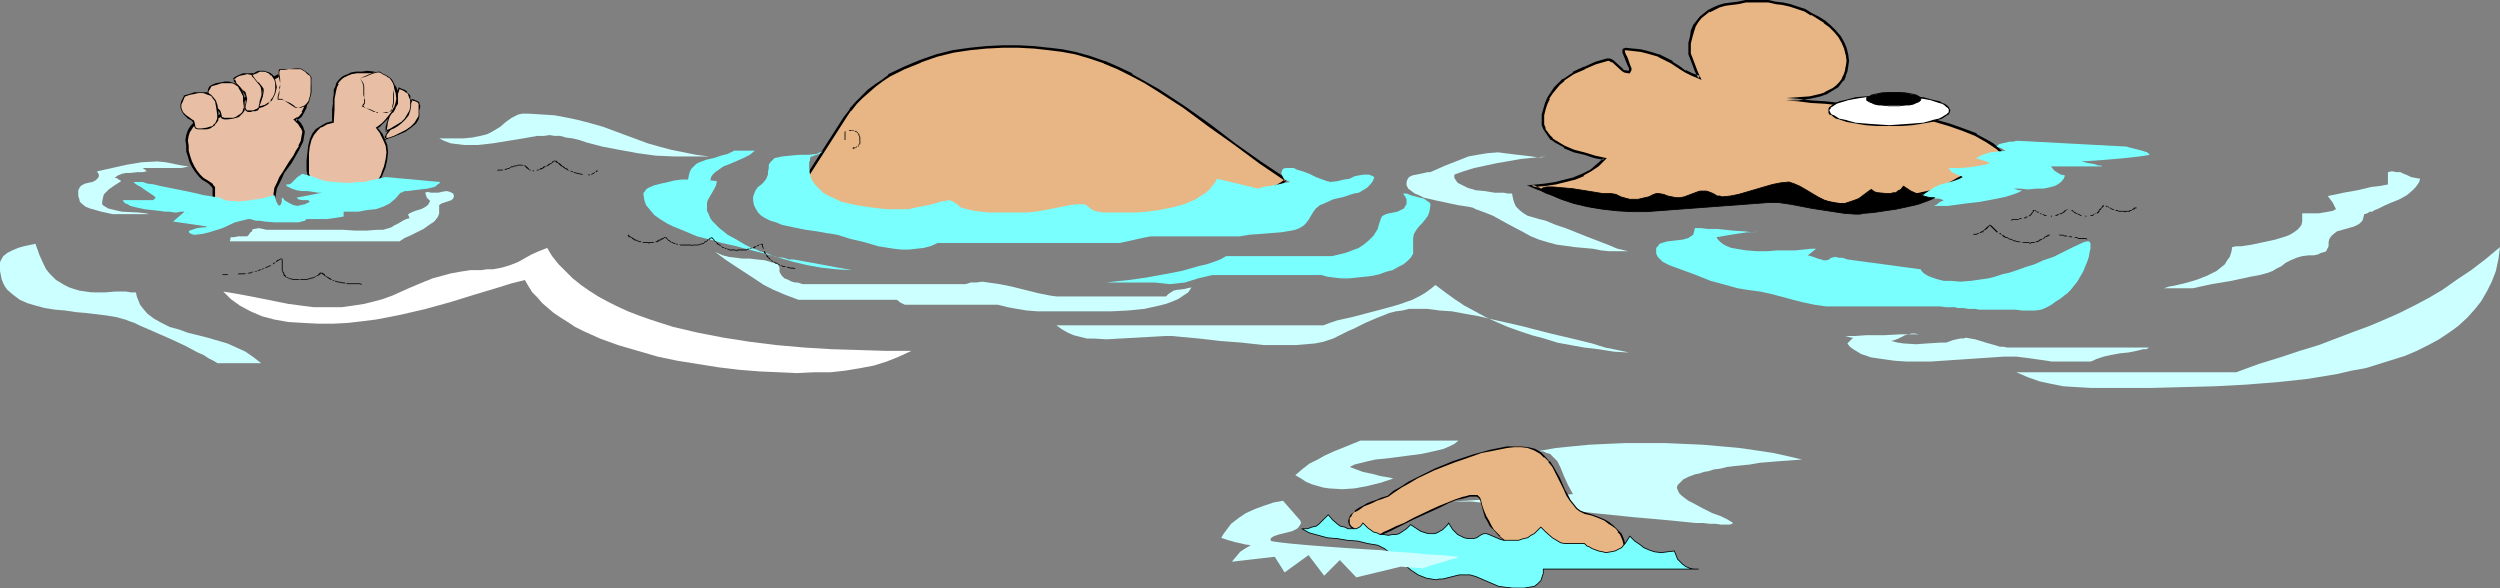 <?xml version="1.0" encoding="UTF-8" standalone="no"?>
<svg
   version="1.0"
   width="129.724mm"
   height="30.534mm"
   id="svg87"
   sodipodi:docname="Floating 1.wmf"
   xmlns:inkscape="http://www.inkscape.org/namespaces/inkscape"
   xmlns:sodipodi="http://sodipodi.sourceforge.net/DTD/sodipodi-0.dtd"
   xmlns="http://www.w3.org/2000/svg"
   xmlns:svg="http://www.w3.org/2000/svg">
  <rect width="100%" height="100%" fill="#808080" stroke="none"/>
  <sodipodi:namedview
     id="namedview87"
     pagecolor="#ffffff"
     bordercolor="#000000"
     borderopacity="0.25"
     inkscape:showpageshadow="2"
     inkscape:pageopacity="0.0"
     inkscape:pagecheckerboard="0"
     inkscape:deskcolor="#d1d1d1"
     inkscape:document-units="mm" />
  <defs
     id="defs1">
    <pattern
       id="WMFhbasepattern"
       patternUnits="userSpaceOnUse"
       width="6"
       height="6"
       x="0"
       y="0" />
  </defs>
  <path
     style="fill:#ffffff;fill-opacity:1;fill-rule:evenodd;stroke:none"
     d="m 51.227,17.444 0.808,-0.323 0.808,-0.162 0.485,0.162 0.485,0.323 0.323,0.323 0.323,0.646 0.162,0.646 0.162,0.808 0.162,1.615 v 0.646 l -0.323,0.485 -0.323,0.485 -0.485,0.323 -0.485,0.323 -0.646,0.162 -1.131,0.323 -0.323,-0.162 -0.323,-0.323 v -0.323 l -0.162,-0.162 0.323,-0.162 0.162,-0.162 v -0.485 -0.646 l -0.162,-0.808 0.162,-0.969 v -0.969 -0.808 z"
     id="path1" />
  <path
     style="fill:#000000;fill-opacity:1;fill-rule:evenodd;stroke:none"
     d="m 51.389,17.444 v 0.162 l 0.646,-0.323 v 0 l 0.808,-0.162 0.485,0.162 v 0 l 0.323,0.162 v 0 l 0.323,0.485 0.323,0.485 0.162,0.646 v 0 l 0.323,0.808 v 1.615 0.646 0 l -0.323,0.485 -0.323,0.323 h 0.162 l -0.485,0.485 v 0 l -0.485,0.162 -0.646,0.323 v 0 l -1.131,0.162 v 0 l -0.323,-0.162 v 0 l -0.162,-0.162 v 0 l -0.162,-0.323 v -0.162 0.162 l 0.162,-0.162 v -0.162 l 0.323,-0.162 v -0.485 l -0.162,-0.646 v -0.808 -0.969 l 0.162,-0.969 V 18.251 17.444 h -0.162 v 0.808 l -0.162,0.808 v 0.969 l -0.162,0.969 0.162,0.808 0.162,0.646 -0.162,0.485 h 0.162 l -0.323,0.162 v -0.162 l -0.162,0.323 v 0.323 l 0.162,0.323 0.323,0.323 h 0.323 l 1.131,-0.162 v 0 l 0.646,-0.162 0.646,-0.323 0.323,-0.485 h 0.162 l 0.323,-0.485 0.162,-0.485 0.162,-0.646 -0.162,-1.615 -0.162,-0.808 v 0 l -0.323,-0.646 -0.162,-0.646 -0.485,-0.485 -0.485,-0.323 -0.485,-0.162 -0.808,0.323 v 0 l -0.808,0.323 z"
     id="path2" />
  <path
     style="fill:#e8bfa5;fill-opacity:1;fill-rule:evenodd;stroke:none"
     d="m 80.8,19.544 0.646,0.162 0.323,0.162 0.323,0.323 0.162,0.162 v 0.323 0.323 0.646 0.646 l -0.162,0.485 -0.162,0.485 -0.485,0.969 -0.97,0.646 -0.97,0.808 -1.131,0.485 -1.131,0.485 -0.97,0.485 -0.808,0.162 0.162,-0.323 0.162,-0.485 0.485,-0.969 0.808,-0.969 0.808,-1.131 0.97,-0.969 0.97,-1.131 0.646,-0.969 z"
     id="path3" />
  <path
     style="fill:#000000;fill-opacity:1;fill-rule:evenodd;stroke:none"
     d="m 80.962,19.544 -0.162,0.162 0.646,0.162 0.323,0.162 0.323,0.162 h -0.162 l 0.162,0.162 v 0 0.323 0.323 0.646 0.646 0.485 0 l -0.323,0.485 -0.485,0.808 v 0 l -0.808,0.808 v 0 l -0.97,0.646 -1.293,0.646 -0.97,0.485 -0.97,0.323 -0.808,0.162 0.162,0.162 0.162,-0.323 v 0 -0.485 l 0.646,-0.808 0.808,-1.131 0.808,-0.969 v 0 l 0.97,-1.131 v 0 l 0.808,-0.969 0.646,-0.969 0.485,-0.969 -0.162,-0.162 -0.485,0.969 -0.646,0.969 -0.97,1.131 h 0.162 l -0.97,0.969 h -0.162 l -0.808,0.969 -0.808,1.131 -0.485,0.969 -0.162,0.323 v 0.162 0.485 l 0.808,-0.323 0.97,-0.323 1.131,-0.485 1.131,-0.485 1.131,-0.808 v 0 l 0.97,-0.808 0.485,-0.808 0.162,-0.646 V 22.289 21.643 l 0.162,-0.646 v -0.323 l -0.162,-0.323 v -0.323 l -0.323,-0.162 -0.323,-0.162 -0.808,-0.323 z"
     id="path4" />
  <path
     style="fill:#e8bfa5;fill-opacity:1;fill-rule:evenodd;stroke:none"
     d="m 78.214,17.282 0.646,0.323 0.485,0.162 0.485,0.323 0.162,0.323 0.323,0.485 0.162,0.323 v 0.646 0.808 0.969 l -0.485,0.808 -0.485,0.808 -0.808,0.646 -0.646,0.646 -0.808,0.485 -0.808,0.323 -0.646,0.323 v -0.808 l 0.162,-1.131 0.808,-2.1 0.323,-1.292 0.485,-0.969 0.323,-1.131 z"
     id="path5" />
  <path
     style="fill:#000000;fill-opacity:1;fill-rule:evenodd;stroke:none"
     d="m 78.376,17.444 h -0.162 l 0.485,0.162 0.646,0.323 0.323,0.323 v -0.162 l 0.323,0.323 v 0 l 0.162,0.485 0.162,0.485 v -0.162 l 0.162,0.646 v 0.808 l -0.162,0.969 v 0 l -0.485,0.808 -0.485,0.808 v 0 l -0.646,0.646 v 0 l -0.808,0.485 -0.808,0.485 -0.808,0.485 -0.646,0.162 0.162,0.162 0.162,-0.808 0.162,-1.131 v 0.162 l 0.646,-2.261 0.485,-1.131 0.485,-1.131 0.323,-0.969 0.323,-0.969 -0.162,-0.323 -0.485,1.131 -0.323,0.969 -0.485,1.131 -0.323,1.131 -0.646,2.261 v 0 l -0.323,1.131 v 0.969 l 0.808,-0.323 0.808,-0.323 0.808,-0.485 0.808,-0.646 v 0 l 0.646,-0.646 0.646,-0.808 0.323,-0.969 0.162,-0.969 v -0.808 l -0.162,-0.646 v 0 -0.485 l -0.323,-0.323 -0.323,-0.323 v -0.162 l -0.485,-0.323 -0.485,-0.162 -0.646,-0.323 z"
     id="path6" />
  <path
     style="fill:#e8bfa5;fill-opacity:1;fill-rule:evenodd;stroke:none"
     d="m 62.539,35.695 -0.808,-0.323 -0.485,-0.323 -0.485,-0.162 -0.162,-0.323 -0.162,-0.485 -0.162,-0.646 v -1.938 l 0.162,-1.454 0.162,-1.454 0.323,-1.131 0.485,-1.131 0.646,-0.808 0.97,-0.646 0.97,-0.646 1.454,-0.323 v -2.423 -1.131 -0.969 l 0.162,-0.808 v -0.808 l 0.323,-0.808 0.162,-0.646 0.485,-0.485 0.323,-0.485 0.646,-0.323 0.646,-0.323 0.646,-0.323 0.97,-0.162 h 1.131 l 1.131,-0.162 1.293,0.162 1.131,0.323 0.97,0.323 0.97,0.646 0.485,0.646 0.646,0.969 0.162,0.969 0.162,1.292 -0.162,0.808 -0.323,0.969 -0.485,0.969 -0.646,0.808 -0.808,0.646 -0.485,0.808 -0.646,0.485 -0.323,0.323 0.646,0.969 0.646,1.131 0.485,1.292 0.162,1.292 -0.162,1.292 -0.323,1.615 -0.323,0.808 -0.323,0.808 -0.485,0.808 -0.646,0.969 -1.454,0.485 -1.293,0.162 -1.454,0.162 h -1.293 l -1.454,-0.162 -2.747,-0.646 z"
     id="path7" />
  <path
     style="fill:#000000;fill-opacity:1;fill-rule:evenodd;stroke:none"
     d="m 62.539,35.534 -0.646,-0.323 -0.646,-0.323 0.162,0.162 -0.485,-0.323 -0.162,-0.323 v 0 l -0.162,-0.323 v -0.646 0 -1.938 -1.454 l 0.162,-1.454 v 0.162 l 0.323,-1.292 0.485,-0.969 v 0 l 0.646,-0.808 0.808,-0.808 v 0.162 l 1.131,-0.646 1.293,-0.323 0.162,-2.584 v -1.131 -0.969 l 0.162,-0.808 0.162,-0.808 v 0 l 0.162,-0.646 0.323,-0.646 h -0.162 l 0.323,-0.485 0.485,-0.485 0.646,-0.485 -0.162,0.162 0.646,-0.323 0.808,-0.323 0.97,-0.162 h -0.162 1.131 1.131 1.293 -0.162 l 1.293,0.323 0.97,0.323 v 0 l 0.808,0.646 v 0 l 0.646,0.646 h -0.162 l 0.485,0.808 0.323,1.131 v -0.162 l 0.162,1.292 -0.162,0.808 v 0 l -0.323,0.969 v -0.162 l -0.485,0.969 v 0 l -0.646,0.808 -0.646,0.808 -0.646,0.646 -0.646,0.485 -0.485,0.323 0.97,1.292 -0.162,-0.162 0.646,1.292 0.485,1.131 v 0 l 0.162,1.292 -0.162,1.292 v 0 l -0.323,1.454 -0.323,0.808 -0.323,0.969 -0.485,0.808 v 0 l -0.646,0.808 h 0.162 l -1.454,0.485 -1.454,0.162 h 0.162 -1.454 -1.293 -1.454 0.162 l -2.909,-0.646 -1.454,-0.485 -0.162,0.323 1.454,0.485 2.909,0.646 v 0 l 1.454,0.162 h 1.293 l 1.454,-0.162 v 0 l 1.454,-0.162 1.454,-0.485 0.646,-0.969 v 0 l 0.485,-0.969 0.323,-0.808 0.323,-0.808 0.323,-1.454 v -0.162 l 0.162,-1.292 -0.162,-1.454 -0.485,-1.131 -0.485,-1.131 -0.162,-0.162 -0.808,-0.969 v 0.162 l 0.485,-0.323 0.485,-0.485 0.646,-0.646 0.646,-0.646 0.646,-0.969 h 0.162 l 0.485,-0.808 v -0.162 l 0.485,-0.808 v -0.969 -1.292 l -0.323,-0.969 -0.646,-0.969 -0.646,-0.808 -0.808,-0.646 -1.131,-0.323 -1.131,-0.323 -1.293,-0.162 -1.131,0.162 h -1.131 v 0 l -0.97,0.162 -0.646,0.323 -0.808,0.323 v 0 l -0.485,0.323 -0.485,0.485 -0.485,0.646 -0.162,0.646 -0.323,0.646 v 0.162 0.808 l -0.162,0.808 v 0.969 l -0.162,1.131 v 2.423 l 0.162,-0.162 -1.293,0.323 -1.131,0.646 v 0 l -0.97,0.646 -0.646,0.808 -0.485,1.131 -0.323,1.292 v 0 l -0.162,1.454 -0.162,1.454 v 1.938 l 0.162,0.808 0.162,0.323 0.323,0.485 0.323,0.162 v 0 l 0.646,0.323 0.646,0.323 z"
     id="path8" />
  <path
     style="fill:#e8bfa5;fill-opacity:1;fill-rule:evenodd;stroke:none"
     d="m 42.662,39.733 -0.323,-0.162 -0.162,-0.162 -0.323,-0.485 V 38.441 l 0.162,-1.131 -0.162,-0.485 -0.162,-0.323 -0.323,-0.323 -0.323,-0.323 -0.485,-0.323 -0.808,-0.485 -0.646,-0.646 -0.646,-0.808 -0.646,-0.969 -0.323,-0.969 -0.485,-0.969 -0.162,-1.131 -0.162,-0.969 v -1.131 l 0.162,-0.808 0.162,-0.969 0.646,-0.808 0.485,-0.646 0.808,-0.485 0.97,-0.323 1.131,-0.162 h 0.646 l 0.808,-0.162 1.454,-0.646 1.454,-0.969 1.454,-1.131 1.454,-1.292 1.454,-1.131 1.131,-0.969 1.293,-0.808 0.97,-0.646 0.97,-0.485 0.808,-0.323 0.808,-0.323 0.808,-0.162 0.646,-0.162 h 0.646 l 0.485,0.162 0.485,0.162 0.323,0.162 0.646,0.646 0.323,0.808 0.323,0.969 v 0.969 l -0.162,1.131 -0.162,1.131 -0.323,0.969 -0.323,0.808 -0.485,0.808 -0.485,0.485 -0.485,0.162 0.808,0.808 0.485,0.808 0.162,0.808 v 0.808 l -0.323,0.969 -0.323,1.131 -0.485,0.969 -0.646,0.969 -0.646,1.131 -1.454,2.1 -0.646,0.969 -0.485,1.131 -0.323,0.969 -0.323,0.969 v 0.808 l -2.909,0.969 -1.293,0.323 -1.293,0.323 H 46.864 45.571 L 44.117,40.218 Z"
     id="path9" />
  <path
     style="fill:#000000;fill-opacity:1;fill-rule:evenodd;stroke:none"
     d="m 42.824,39.572 v 0 l -0.323,-0.162 v 0 l -0.162,-0.162 v 0 l -0.323,-0.485 0.162,0.162 V 38.441 37.311 36.665 l -0.323,-0.323 v 0 l -0.162,-0.323 -0.485,-0.323 v 0 l -0.485,-0.323 -0.808,-0.485 v 0 L 39.269,34.242 38.622,33.434 v 0 l -0.485,-0.808 v 0 l -0.485,-0.969 v 0 l -0.323,-0.969 -0.323,-1.131 v 0 -0.969 l -0.162,-1.131 v 0.162 l 0.162,-0.969 0.323,-0.969 v 0.162 l 0.485,-0.808 v 0 l 0.485,-0.646 v 0 l 0.808,-0.485 h -0.162 l 0.97,-0.323 v 0 h 1.131 l 0.646,-0.162 h 0.162 l 0.646,-0.162 h 0.162 l 1.454,-0.646 1.454,-0.969 1.454,-1.131 h 0.162 l 1.293,-1.131 1.454,-1.292 1.293,-0.969 h -0.162 l 1.131,-0.808 1.131,-0.646 v 0.162 l 0.97,-0.485 0.808,-0.485 v 0 l 0.808,-0.323 0.646,-0.162 v 0 h 0.646 0.646 0.485 -0.162 l 0.485,0.162 v 0 l 0.323,0.162 v 0 l 0.646,0.646 h -0.162 l 0.485,0.808 v -0.162 l 0.162,0.969 v 0 0.969 1.131 -0.162 l -0.323,1.131 -0.162,0.969 -0.485,0.969 h 0.162 l -0.485,0.646 v 0 l -0.485,0.485 v -0.162 l -0.808,0.485 0.97,0.969 v 0 l 0.485,0.808 v -0.162 l 0.323,0.808 v 0 l -0.162,0.808 v 0 l -0.162,0.969 -0.485,0.969 h 0.162 l -0.646,0.969 -0.485,0.969 -0.808,1.131 -1.293,2.1 -0.646,0.969 v 0 l -0.485,1.131 v 0 l -0.485,0.969 -0.162,1.131 v 0.808 l 0.162,-0.162 -2.909,0.969 -1.293,0.323 -1.454,0.162 h 0.162 l -1.454,0.162 h -1.293 0.162 l -1.454,-0.162 -1.454,-0.485 -0.162,0.485 1.454,0.485 1.454,0.162 v 0 h 1.293 l 1.454,-0.162 v 0 l 1.454,-0.162 1.293,-0.323 2.909,-1.131 0.162,-0.969 v 0 l 0.162,-0.969 0.485,-0.969 v 0 l 0.485,-0.969 v 0 l 0.485,-1.131 1.454,-1.938 0.646,-1.131 0.646,-1.131 0.485,-0.969 v 0 l 0.485,-0.969 0.162,-0.969 0.162,-0.969 -0.323,-0.969 -0.485,-0.808 -0.808,-0.808 -0.162,0.485 0.485,-0.323 0.646,-0.485 0.485,-0.808 0.485,-0.969 0.162,-0.969 0.323,-1.131 v 0 -1.131 -0.969 l -0.162,-1.131 -0.485,-0.808 -0.646,-0.646 -0.485,-0.323 -0.485,-0.162 v 0 h -0.485 -0.646 -0.646 v 0 l -0.808,0.162 -0.808,0.323 v 0 l -0.97,0.485 -0.97,0.485 v 0 l -0.97,0.646 -1.131,0.808 h -0.162 l -1.131,0.969 -1.454,1.131 -1.454,1.292 h 0.162 l -1.454,1.131 -1.616,0.969 v -0.162 l -1.454,0.646 v 0 l -0.646,0.162 v 0 l -0.646,0.162 h -1.131 l -1.131,0.323 -0.808,0.646 -0.646,0.646 v 0 l -0.485,0.808 -0.323,0.969 -0.162,0.969 0.162,1.131 v 0.969 0.162 l 0.323,0.969 0.323,1.131 v 0 l 0.485,0.969 v 0 l 0.646,0.969 v 0 l 0.646,0.808 0.646,0.646 0.808,0.485 0.485,0.323 v 0 l 0.323,0.323 0.323,0.323 v 0 l 0.162,0.323 v -0.162 0.646 -0.162 1.131 0.485 l 0.162,0.646 0.323,0.162 0.485,0.323 z"
     id="path10" />
  <path
     style="fill:#e8b584;fill-opacity:1;fill-rule:evenodd;stroke:none"
     d="m 164.67,24.551 0.97,-1.615 1.131,-1.292 1.131,-1.454 1.131,-1.131 1.293,-1.131 1.293,-1.131 1.454,-0.969 1.293,-0.969 2.909,-1.615 3.232,-1.292 3.07,-0.969 3.394,-0.808 3.232,-0.646 3.232,-0.323 3.232,-0.162 h 3.07 l 3.07,0.162 2.909,0.323 2.747,0.485 2.424,0.485 2.747,0.808 2.909,0.969 2.747,1.131 2.586,1.292 2.747,1.454 2.424,1.454 5.171,3.392 5.01,3.715 5.01,3.553 5.01,3.715 5.01,3.23 -0.97,0.808 -0.97,0.485 -1.131,0.646 -1.131,0.646 -2.747,0.969 -2.909,0.808 -3.07,0.808 -3.394,0.646 -3.555,0.646 -3.555,0.485 -7.272,0.646 -3.555,0.162 -3.555,0.323 -3.232,0.162 h -3.394 -2.909 -2.747 -2.586 l -2.909,0.162 h -6.464 l -6.787,-0.162 -3.394,-0.162 -3.394,-0.162 -3.394,-0.323 -3.07,-0.485 -2.909,-0.808 -1.293,-0.323 -1.293,-0.485 -1.293,-0.485 -1.131,-0.485 -0.97,-0.485 -0.97,-0.646 -0.808,-0.646 -0.808,-0.808 -0.485,-0.808 -0.485,-0.808 z"
     id="path11" />
  <path
     style="fill:#000000;fill-opacity:1;fill-rule:evenodd;stroke:none"
     d="m 165.963,23.097 0.97,-1.454 v 0.162 l 1.131,-1.454 1.131,-1.131 1.293,-1.131 1.293,-1.131 v 0 l 1.293,-0.969 1.454,-0.969 v 0 l 2.909,-1.454 3.232,-1.292 h -0.162 l 3.232,-1.131 3.232,-0.808 3.232,-0.485 v 0 l 3.232,-0.323 3.232,-0.162 h 3.07 l 3.07,0.162 2.909,0.323 v 0 l 2.586,0.323 2.586,0.485 2.747,0.808 2.909,0.969 h -0.162 l 2.747,1.131 2.586,1.292 v 0 l 2.747,1.454 2.586,1.615 5.01,3.23 5.01,3.715 5.01,3.553 5.01,3.715 5.01,3.392 v -0.485 l -0.808,0.646 -1.131,0.646 -1.131,0.646 v 0 l -1.131,0.485 v 0 l -2.586,0.969 -2.909,0.969 -3.232,0.808 -3.232,0.646 -3.555,0.485 -3.555,0.485 v 0 l -7.272,0.646 -3.555,0.323 -3.555,0.162 -3.232,0.162 -3.394,0.162 h -2.909 -5.333 -2.909 -6.464 -6.787 l -3.394,-0.162 -3.394,-0.323 -3.394,-0.323 h 0.162 l -3.232,-0.485 -2.909,-0.646 -1.293,-0.323 -1.293,-0.485 -1.293,-0.485 h 0.162 l -1.131,-0.485 v 0 l -0.97,-0.646 -1.131,-0.485 h 0.162 l -0.808,-0.646 -0.808,-0.808 v 0 l -0.485,-0.808 -0.485,-0.808 v 0.323 l 8.08,-12.598 -0.485,-0.162 -8.08,12.598 0.646,0.969 0.485,0.808 0.808,0.808 0.808,0.646 v 0 l 0.97,0.646 0.97,0.646 v 0 l 1.131,0.485 h 0.162 l 1.131,0.485 1.293,0.485 1.454,0.323 2.909,0.646 3.07,0.485 v 0 l 3.394,0.323 3.394,0.323 3.394,0.162 h 6.787 6.464 2.909 5.333 2.909 l 3.394,-0.162 3.232,-0.162 3.555,-0.162 3.555,-0.323 7.272,-0.646 h 0.162 l 3.555,-0.485 3.394,-0.485 3.394,-0.646 3.232,-0.808 2.909,-0.969 2.586,-0.969 v 0 l 1.293,-0.485 v -0.162 l 1.131,-0.646 0.97,-0.485 1.131,-0.969 -5.333,-3.553 -5.01,-3.553 -4.848,-3.715 -5.01,-3.553 -5.171,-3.392 -2.586,-1.454 -2.586,-1.454 v -0.162 l -2.747,-1.292 -2.586,-1.131 h -0.162 l -2.747,-0.969 -2.909,-0.808 -2.424,-0.485 -2.586,-0.323 h -0.162 l -2.909,-0.323 -3.07,-0.162 h -3.07 l -3.232,0.162 -3.232,0.323 v 0 l -3.394,0.485 -3.232,0.808 -3.232,1.131 v 0 l -3.07,1.292 -3.07,1.454 v 0.162 l -1.293,0.969 -1.454,0.969 v 0 l -1.293,0.969 -1.293,1.292 -1.131,1.131 -1.131,1.292 v 0.162 l -1.131,1.454 z"
     id="path12" />
  <path
     style="fill:#e8b584;fill-opacity:1;fill-rule:evenodd;stroke:none"
     d="m 322.553,41.187 h 1.293 l 1.131,-0.162 1.939,-0.162 1.778,-0.162 1.454,-0.323 2.747,-0.485 1.293,-0.162 h 1.454 3.232 l 1.293,-0.162 h 0.97 0.97 0.97 l 1.454,-0.162 h 1.454 l 0.808,-0.162 h 0.97 1.131 1.131 2.909 0.646 0.646 l 1.454,0.162 1.778,0.162 1.939,0.162 1.939,0.323 1.778,0.323 1.454,0.162 0.646,0.162 0.485,0.162 0.162,-0.485 0.162,-0.485 0.485,-0.162 0.485,-0.162 0.646,-0.162 0.646,-0.162 3.07,0.162 h 1.293 l 0.485,-0.162 h 0.323 l 0.162,-0.323 v -0.323 l 7.918,-1.615 0.162,-0.323 0.323,-0.485 0.485,-0.323 0.646,-0.323 0.646,-0.485 0.97,-0.323 1.939,-0.808 1.939,-0.808 1.939,-0.808 0.808,-0.323 0.808,-0.485 0.646,-0.485 0.485,-0.323 -0.808,-0.808 -0.808,-0.808 -0.97,-0.646 -0.97,-0.808 -2.262,-1.131 -2.586,-1.131 -2.586,-0.969 -2.909,-0.808 -3.07,-0.646 -3.07,-0.808 -6.302,-0.969 -3.07,-0.323 -3.07,-0.485 -2.909,-0.162 -2.747,-0.323 -2.586,-0.162 -2.262,-0.323 h 2.262 l 2.262,-0.323 2.101,-0.485 0.97,-0.162 0.808,-0.485 0.808,-0.485 0.646,-0.485 0.646,-0.646 0.485,-0.646 0.485,-0.808 0.323,-0.808 0.162,-0.969 v -1.131 -1.292 l -0.323,-1.131 -0.485,-1.292 -0.808,-1.131 -0.808,-0.969 -0.97,-0.969 L 357.782,4.361 356.651,3.553 355.358,2.746 353.904,2.1 352.611,1.454 351.156,1.131 349.702,0.808 348.248,0.485 346.793,0.323 h -1.454 -1.454 -1.616 l -1.293,0.162 -1.454,0.162 -1.131,0.323 -1.131,0.323 -1.131,0.323 -0.97,0.485 -0.808,0.646 -0.808,0.646 -0.646,0.808 -0.485,0.808 -0.485,0.969 -0.323,1.292 -0.162,1.131 v 1.454 0.808 l 0.162,0.646 0.485,1.454 0.646,1.131 0.485,1.292 -1.293,-0.485 -1.293,-0.646 -1.293,-0.969 -1.454,-0.808 -1.616,-0.969 -0.97,-0.323 -0.97,-0.485 -1.293,-0.323 -1.293,-0.162 -1.454,-0.323 -1.454,-0.162 -0.323,0.162 -0.162,0.162 v 0.162 l 0.162,0.323 0.162,0.646 0.323,0.808 0.485,0.808 0.162,0.808 0.162,0.323 -0.162,0.162 -0.162,0.162 h -0.162 -0.646 l -0.646,-0.323 -1.778,-1.777 -0.485,-0.162 h -0.485 l -2.262,0.646 -2.262,0.808 -2.101,1.131 -1.939,1.292 -0.97,0.808 -0.808,0.969 -0.646,0.808 -0.646,0.969 -0.485,0.969 -0.323,1.131 -0.162,1.131 -0.162,1.292 0.162,0.808 0.162,0.808 0.485,0.646 0.485,0.646 0.646,0.646 0.646,0.485 1.778,0.969 1.778,0.808 2.101,0.646 1.939,0.485 1.939,0.485 -1.293,1.292 -1.293,0.969 -1.616,0.808 -1.616,0.808 -1.778,0.485 -1.939,0.485 -2.262,0.162 -2.424,0.323 1.454,0.646 1.454,0.485 2.586,1.131 2.424,0.808 2.424,0.485 2.586,0.485 2.747,0.323 1.454,0.162 h 1.454 l 1.778,0.162 z"
     id="path13" />
  <path
     style="fill:#000000;fill-opacity:1;fill-rule:evenodd;stroke:none"
     d="m 323.846,41.349 h 1.131 l 1.939,-0.162 h 0.162 l 1.616,-0.323 1.616,-0.162 2.586,-0.485 1.454,-0.162 h -0.162 l 1.454,-0.162 h 3.232 1.293 0.97 l 0.97,-0.162 h 0.97 1.454 l 1.454,-0.162 h 0.808 0.97 1.131 l 1.131,-0.162 h 3.555 l 0.646,0.162 h 1.454 l 1.778,0.162 v 0 l 1.939,0.323 1.778,0.323 1.778,0.162 1.616,0.323 0.646,0.162 h 0.646 l 0.162,-0.646 v 0.162 l 0.323,-0.485 h -0.162 l 0.485,-0.162 h -0.162 l 0.646,-0.162 0.646,-0.162 h -0.162 0.646 l 3.07,0.162 h 1.293 l 0.485,-0.162 0.485,-0.162 0.323,-0.485 v -0.323 l -0.323,0.323 8.08,-1.777 0.323,-0.485 -0.162,0.162 0.323,-0.323 v 0 l 0.485,-0.485 0.485,-0.323 0.808,-0.485 v 0.162 l 0.808,-0.323 h 0.162 l 1.778,-0.808 v 0 l 2.101,-0.808 v 0 l 1.939,-0.808 0.808,-0.485 0.808,-0.485 v 0 l 0.646,-0.485 v 0 l 0.646,-0.485 -0.97,-0.969 -0.808,-0.808 -0.97,-0.808 v 0 l -1.131,-0.646 -2.101,-1.131 v -0.162 l -2.586,-0.969 v 0 l -2.747,-0.969 -2.909,-0.808 -3.07,-0.808 -3.07,-0.646 -6.302,-1.131 v 0 l -3.07,-0.323 -3.07,-0.323 -2.909,-0.323 -2.747,-0.162 -2.586,-0.323 -2.262,-0.162 v 0.485 h 2.262 l 2.262,-0.323 h 0.162 l 2.101,-0.485 0.808,-0.323 h 0.162 l 0.808,-0.485 0.808,-0.485 0.808,-0.485 0.485,-0.646 v 0 l 0.485,-0.646 h 0.162 l 0.323,-0.808 v -0.162 l 0.323,-0.808 0.162,-0.969 v 0 l 0.162,-1.131 -0.162,-1.292 v 0 l -0.323,-1.292 v 0 l -0.485,-1.131 v 0 l -0.646,-1.131 -0.97,-1.131 -0.97,-0.969 -1.131,-0.969 v 0 L 356.651,3.23 355.358,2.584 v 0 l -1.293,-0.808 v 0 L 352.611,1.292 351.156,0.808 349.702,0.485 348.248,0.323 v 0 L 346.793,0 h -1.454 -1.454 -1.616 v 0 l -1.454,0.323 -1.293,0.162 -1.293,0.162 -1.131,0.323 v 0 l -1.131,0.485 -0.97,0.485 v 0 l -0.808,0.646 v 0 l -0.808,0.646 -0.646,0.808 v 0 l -0.646,0.808 -0.485,1.131 v 0 l -0.162,1.131 -0.323,1.292 v 0 1.454 0.808 0 l 0.323,0.808 0.485,1.292 v 0 l 0.485,1.292 0.646,1.292 0.323,-0.485 -1.454,-0.485 v 0 l -1.293,-0.646 v 0.162 l -1.293,-0.969 -1.293,-0.808 v -0.162 l -1.616,-0.808 -0.97,-0.485 h -0.162 l -0.97,-0.323 -1.131,-0.323 -1.293,-0.323 -1.454,-0.162 h -0.162 l -1.454,-0.162 -0.485,0.162 -0.162,0.162 v 0.323 0.323 l 0.323,0.808 v 0 l 0.323,0.808 0.323,0.808 v 0 l 0.323,0.646 v 0.323 -0.162 0.323 -0.162 l -0.162,0.162 h 0.162 -0.323 0.162 l -0.646,-0.162 0.162,0.162 -0.646,-0.323 h 0.162 l -1.939,-1.777 -0.646,-0.323 h -0.646 l -2.262,0.646 -2.101,0.969 h -0.162 l -2.101,0.969 v 0.162 l -1.939,1.292 h -0.162 l -0.808,0.808 -0.808,0.808 -0.646,0.969 -0.646,0.969 v 0 l -0.485,1.131 v 0 l -0.323,1.131 -0.323,1.131 v 0 1.292 0.808 l 0.323,0.808 0.97,1.454 v 0 l 0.485,0.646 h 0.162 l 0.646,0.485 1.778,0.969 v 0.162 l 1.939,0.808 v 0 l 2.101,0.485 1.939,0.646 1.778,0.323 v -0.323 l -1.293,1.131 v 0 l -1.293,1.131 -1.616,0.808 v 0 l -1.616,0.646 h 0.162 l -1.939,0.485 -1.939,0.485 -2.101,0.323 v 0 l -3.394,0.323 2.586,0.485 -1.454,-0.646 -0.162,0.485 2.424,-0.162 v 0 l 2.262,-0.323 1.939,-0.485 1.939,-0.485 v 0 l 1.616,-0.646 v -0.162 l 1.454,-0.808 1.454,-0.969 v 0 l 1.616,-1.615 -2.262,-0.485 -2.101,-0.646 -1.939,-0.485 v 0 l -1.939,-0.808 v 0 l -1.616,-0.969 -0.808,-0.485 h 0.162 l -0.646,-0.646 v 0 l -0.485,-0.646 -0.485,-0.646 h 0.162 l -0.323,-0.808 v 0.162 -0.808 -1.292 0.162 l 0.323,-1.292 0.323,-0.969 v 0 l 0.485,-0.969 h -0.162 l 0.646,-0.969 v 0 l 0.646,-0.808 0.808,-0.969 0.97,-0.808 h -0.162 l 1.939,-1.292 v 0 l 2.262,-0.969 h -0.162 l 2.262,-0.969 2.262,-0.646 v 0 h 0.485 -0.162 l 0.485,0.323 v -0.162 l 1.939,1.777 0.485,0.323 0.808,0.162 h 0.323 l 0.162,-0.323 0.162,-0.323 v -0.323 l -0.323,-0.808 v 0 l -0.323,-0.969 -0.323,-0.808 v 0.162 l -0.323,-0.808 V 9.853 10.014 9.853 l -0.162,0.162 0.162,-0.162 h -0.162 0.323 v 0 l 1.454,0.162 v 0 l 1.454,0.162 1.293,0.323 1.131,0.323 1.131,0.323 h -0.162 l 0.97,0.485 1.616,0.808 v 0 l 1.454,0.969 1.293,0.808 v 0 l 1.293,0.646 v 0 l 1.939,0.808 -0.808,-1.777 -0.485,-1.292 v 0 l -0.485,-1.292 -0.323,-0.808 V 10.66 9.853 8.399 8.56 l 0.323,-1.292 0.323,-1.131 v 0 l 0.323,-0.969 v 0 l 0.485,-0.808 v 0 l 0.646,-0.808 0.808,-0.646 v 0 l 0.808,-0.646 v 0.162 l 0.97,-0.485 0.97,-0.485 v 0 l 1.131,-0.323 1.293,-0.162 1.293,-0.162 1.454,-0.323 h -0.162 1.616 1.454 1.454 l 1.454,0.323 h -0.162 l 1.454,0.162 1.454,0.323 1.454,0.485 1.454,0.485 v 0 l 1.293,0.808 V 2.907 l 1.293,0.808 1.293,0.808 h -0.162 l 1.131,0.808 0.97,0.969 0.808,0.969 v 0 l 0.646,1.131 v 0 l 0.485,1.131 v 0 l 0.323,1.292 v -0.162 l 0.162,1.292 -0.162,1.131 v -0.162 l -0.162,0.969 -0.323,0.969 V 14.698 l -0.323,0.808 v 0 l -0.485,0.646 v 0 l -0.646,0.646 -0.646,0.485 v 0 l -0.646,0.323 -0.97,0.485 h 0.162 l -0.97,0.323 -2.101,0.485 v 0 l -2.262,0.162 -2.262,0.162 v 0.485 l 2.262,0.162 2.586,0.323 2.747,0.162 2.909,0.323 3.07,0.323 3.07,0.323 v 0 l 6.302,1.131 3.07,0.646 3.07,0.808 2.747,0.808 2.747,0.969 v 0 l 2.424,0.969 v 0 l 2.262,1.292 0.97,0.646 v 0 l 0.97,0.646 0.808,0.808 0.808,0.808 v -0.485 l -0.485,0.485 v 0 l -0.646,0.485 v -0.162 l -0.808,0.485 -0.808,0.485 -1.939,0.808 h 0.162 l -2.101,0.808 v 0 l -1.939,0.646 h 0.162 l -0.97,0.485 v 0 l -0.808,0.485 -0.646,0.323 -0.485,0.323 -0.323,0.485 -0.162,0.485 0.162,-0.323 -8.242,1.777 v 0.485 l 0.162,-0.162 -0.162,0.323 v -0.162 l -0.162,0.162 -0.485,0.162 v 0 h -1.293 l -3.07,-0.162 h -0.646 v 0 l -0.646,0.162 -0.646,0.162 -0.485,0.323 -0.323,0.485 v 0.485 l 0.323,-0.162 h -0.646 l -0.485,-0.162 -1.616,-0.323 -1.778,-0.162 -1.939,-0.323 -1.778,-0.323 h -0.162 l -1.778,-0.162 -1.454,-0.162 h -0.646 -3.555 -1.131 -1.131 l -0.97,0.162 h -0.808 l -1.454,0.162 h -1.454 -0.97 l -0.97,0.162 h -0.97 -1.293 -3.232 l -1.454,0.162 v 0 l -1.293,0.162 -2.747,0.485 -1.454,0.162 -1.778,0.323 v 0 l -1.939,0.162 h -1.131 z"
     id="path14" />
  <path
     style="fill:#000000;fill-opacity:1;fill-rule:evenodd;stroke:none"
     d="m 299.444,36.341 2.262,0.969 h 0.162 l 1.293,0.646 2.747,0.969 2.424,0.808 2.424,0.646 2.424,0.485 h 0.162 l 2.747,0.323 h 1.454 l 1.454,0.162 h 1.778 3.07 v -0.485 h -3.07 -1.778 l -1.454,-0.162 h -1.454 l -2.747,-0.323 v 0 l -2.424,-0.485 -2.424,-0.646 -2.586,-0.808 -2.586,-0.969 -1.454,-0.646 h 0.162 z"
     id="path15" />
  <path
     style="fill:#e8bfa5;fill-opacity:1;fill-rule:evenodd;stroke:none"
     d="m 70.619,15.344 0.646,0.969 v 0.646 l 0.162,0.808 v 0.808 0.646 l 0.162,0.323 v 0.323 l -0.162,0.323 -0.162,0.162 -0.323,0.485 0.323,0.162 0.485,0.162 0.97,0.485 0.646,0.162 0.323,0.162 0.323,0.162 h 0.162 0.808 0.808 l 0.485,-0.162 0.485,-0.323 0.162,-0.323 0.162,-0.485 0.162,-0.646 v -0.808 -0.969 -0.808 -0.808 l -0.162,-0.485 -0.162,-0.485 -0.485,-0.485 -0.485,-0.485 -0.97,-0.485 -0.485,-0.162 -0.485,-0.162 -0.646,0.162 -0.485,0.162 -1.131,0.485 z"
     id="path16" />
  <path
     style="fill:#000000;fill-opacity:1;fill-rule:evenodd;stroke:none"
     d="m 70.619,15.344 0.485,0.969 0.162,0.646 v 0.808 0.808 l 0.162,0.646 v 0.323 0.323 0.323 0 l -0.162,0.162 -0.323,0.485 0.323,0.162 v 0 l 0.485,0.162 0.97,0.485 0.646,0.323 h 0.323 l 0.323,0.162 h 0.162 0.808 0.808 l 0.485,-0.162 0.485,-0.162 0.162,-0.485 0.162,-0.485 0.162,-0.646 v -1.777 -0.808 -0.808 -0.485 l -0.323,-0.646 -0.323,-0.323 -0.646,-0.485 v 0 l -0.97,-0.485 -0.485,-0.323 h -0.485 l -0.646,0.162 -0.485,0.162 -1.131,0.485 -1.131,0.485 v 0 l 1.131,-0.323 1.131,-0.485 0.485,-0.162 0.646,-0.162 h 0.485 l 0.485,0.323 0.97,0.485 h -0.162 l 0.646,0.323 0.323,0.485 v 0 l 0.323,0.485 0.162,0.485 v 0.808 l -0.162,0.808 v 1.777 l -0.162,0.646 v 0.485 0 l -0.323,0.323 h 0.162 l -0.485,0.323 h -0.485 l -0.808,0.162 h -0.808 l -0.162,-0.162 h -0.323 l -0.323,-0.162 -0.646,-0.323 -0.97,-0.323 -0.485,-0.323 h 0.162 L 71.104,20.674 v 0.162 l 0.323,-0.323 0.162,-0.323 V 19.867 19.544 l -0.162,-0.323 V 18.575 17.767 16.959 L 71.266,16.313 70.619,15.344 Z"
     id="path17" />
  <path
     style="fill:#7affff;fill-opacity:1;fill-rule:evenodd;stroke:none"
     d="m 43.309,38.764 v 0.162 h 0.162 l 0.485,0.323 h 0.323 l 0.485,0.162 h 0.485 0.646 l 0.808,0.162 0.808,-0.162 h 0.808 l 0.808,-0.162 1.131,-0.162 1.131,-0.162 1.131,-0.323 1.293,-0.323 0.162,0.485 0.162,0.646 0.323,0.646 0.162,0.162 0.162,0.162 0.162,-0.162 0.162,-0.162 0.162,-0.485 v -0.646 -0.162 0 l 0.323,0.162 0.162,0.323 0.808,0.485 0.97,0.485 0.808,0.162 0.646,-0.162 0.808,-0.162 0.646,-0.323 0.323,-0.162 -0.323,-0.323 h -0.323 -0.808 l -0.808,-0.162 -0.162,-0.162 -0.162,-0.162 5.01,-0.969 H 62.378 l -0.97,-0.162 -1.131,-0.162 h -1.131 l -0.97,-0.162 -0.97,-0.323 -0.646,-0.323 -0.323,-0.162 -0.162,-0.323 h 0.485 l 0.485,-0.162 0.808,-0.808 0.485,-0.485 0.485,-0.323 0.485,-0.323 0.485,0.162 1.293,0.323 1.293,0.485 1.454,0.485 1.778,0.162 2.101,0.162 h 1.131 l 1.293,-0.162 h 1.293 l 1.293,-0.323 1.454,-0.323 1.454,-0.323 10.666,0.969 -0.162,0.323 -0.323,0.162 -0.323,0.323 -0.323,0.162 -1.293,0.323 -2.747,0.323 -1.131,0.162 h -0.646 l -0.323,0.162 -0.323,0.162 h -0.162 l -0.97,1.131 -1.131,0.969 -1.293,0.646 -1.454,0.485 -1.616,0.162 -1.778,0.323 h -1.939 -1.939 0.97 v 0.969 l -3.232,0.485 h -4.04 l -0.323,0.323 -0.646,0.162 -0.646,0.162 h -0.97 -1.778 -1.939 l -1.939,-0.162 -0.97,-0.162 h -0.646 l -0.646,-0.162 -0.485,-0.162 h -0.323 -0.162 l -1.293,0.323 -1.293,0.323 -2.424,1.131 -2.586,0.808 -1.293,0.323 -1.454,0.162 h -0.323 l -0.485,-0.162 -0.323,-0.162 -0.162,-0.323 0.162,-0.162 0.485,-0.162 0.97,-0.323 1.293,-0.162 h 0.485 l 0.162,-0.162 -6.626,-0.969 1.131,-0.969 1.131,-0.969 H 35.39 l -0.646,0.162 h -0.646 l -0.808,-0.162 h -0.485 -0.485 l -1.131,-0.162 -1.454,-0.162 -1.454,-0.162 -1.454,-0.323 -1.293,-0.323 -0.485,-0.323 -0.485,-0.162 -0.323,-0.323 -0.162,-0.323 h 5.979 l 0.485,-0.485 -0.323,-0.323 -0.485,-0.323 -1.454,-0.969 -0.646,-0.485 -0.646,-0.323 -0.485,-0.323 -0.323,-0.323 h 0.323 0.646 0.808 l 0.97,0.323 1.293,0.162 1.293,0.323 5.656,1.131 1.454,0.323 1.293,0.323 1.131,0.162 0.97,0.162 0.808,0.162 z"
     id="path18" />
  <path
     style="fill:#e8bfa5;fill-opacity:1;fill-rule:evenodd;stroke:none"
     d="m 41.37,16.798 0.97,-0.323 0.97,-0.162 0.808,-0.162 h 0.808 l 0.485,0.162 h 0.646 l 0.323,0.323 0.485,0.323 0.485,0.808 0.323,0.969 0.162,1.131 0.162,1.131 -0.162,0.485 -0.162,0.485 -0.485,0.485 -0.323,0.323 -0.485,0.162 -0.646,0.162 -1.131,0.162 h -0.646 l -0.323,-0.162 -0.162,-0.162 -0.162,-0.323 -0.162,-0.646 -0.162,-0.323 -0.323,-0.162 -0.485,-0.323 -0.485,-0.485 -0.485,-0.323 -0.323,-0.485 -0.162,-0.646 v -0.646 l 0.162,-0.646 0.162,-0.485 0.162,-0.485 z"
     id="path19" />
  <path
     style="fill:#000000;fill-opacity:1;fill-rule:evenodd;stroke:none"
     d="m 41.531,16.798 -0.162,0.162 1.131,-0.323 0.97,-0.323 h -0.162 0.808 0.808 0.485 l 0.646,0.162 h -0.162 l 0.485,0.323 0.485,0.323 h -0.162 l 0.485,0.808 0.485,0.969 v -0.162 1.131 l 0.162,1.131 -0.162,0.485 v 0 l -0.162,0.485 v 0 l -0.323,0.323 v 0 l -0.485,0.323 -0.485,0.323 -0.485,0.162 v 0 h -1.131 -0.646 v 0 l -0.323,-0.162 v 0.162 l -0.162,-0.323 v -0.162 0 l -0.162,-0.646 -0.162,-0.323 -0.323,-0.323 -0.646,-0.323 -0.485,-0.485 v 0.162 l -0.323,-0.485 v 0 l -0.323,-0.323 -0.162,-0.808 v 0.162 -0.646 -0.646 0 l 0.323,-0.485 0.162,-0.323 v 0 l 0.162,-0.162 v -0.162 h -0.323 v 0 h 0.162 l -0.323,0.162 -0.162,0.323 -0.162,0.646 -0.162,0.646 v 0.646 l 0.323,0.808 0.162,0.323 h 0.162 l 0.323,0.323 v 0.162 l 0.485,0.323 0.646,0.485 0.323,0.162 h -0.162 l 0.323,0.323 v -0.162 0.646 l 0.162,0.323 0.162,0.323 0.485,0.162 h 0.646 l 1.131,-0.162 0.646,-0.162 0.485,-0.162 0.485,-0.485 v 0 l 0.323,-0.323 0.323,-0.485 v -0.646 -1.131 l -0.162,-1.131 -0.323,-0.969 -0.485,-0.808 -0.485,-0.485 -0.485,-0.162 -0.646,-0.162 -0.485,-0.162 H 44.117 l -0.808,0.162 v 0 l -0.97,0.162 -1.131,0.485 z"
     id="path20" />
  <path
     style="fill:#e8bfa5;fill-opacity:1;fill-rule:evenodd;stroke:none"
     d="m 45.733,15.506 0.646,-0.485 0.646,-0.162 0.808,-0.323 0.646,-0.162 0.808,0.162 0.808,0.323 0.485,0.485 0.323,0.646 0.323,0.808 0.162,0.808 0.162,1.777 -0.162,0.646 -0.162,0.323 -0.162,0.485 -0.162,0.323 -0.485,0.323 -0.323,0.162 h -0.485 l -0.485,0.162 h -0.485 l -0.162,-0.162 h -0.323 v -0.323 -0.485 -0.646 l 0.162,-0.808 -0.162,-0.646 -0.162,-0.485 -0.323,-0.485 -0.646,-0.646 -0.808,-0.808 -0.162,-0.323 z"
     id="path21" />
  <path
     style="fill:#000000;fill-opacity:1;fill-rule:evenodd;stroke:none"
     d="m 45.894,15.344 v 0.323 l 0.485,-0.485 0.646,-0.323 0.808,-0.162 v 0 l 0.646,-0.162 0.808,0.162 v 0 l 0.646,0.323 v -0.162 l 0.646,0.485 h -0.162 l 0.485,0.646 0.162,0.808 v 0 l 0.162,0.808 0.162,1.777 -0.162,0.646 v -0.162 0.485 l -0.323,0.485 -0.162,0.323 v -0.162 l -0.323,0.323 -0.485,0.162 h 0.162 l -0.485,0.162 h -0.485 -0.485 -0.162 v 0 l -0.162,-0.162 v 0 l -0.162,-0.323 v 0.162 -0.485 l 0.162,-0.646 0.162,-0.808 -0.162,-0.646 -0.162,-0.646 -0.323,-0.323 h -0.162 l -0.646,-0.808 -0.646,-0.646 v 0 l -0.162,-0.485 -0.323,-0.485 h -0.162 l 0.162,0.646 0.323,0.323 0.646,0.808 0.808,0.808 h -0.162 l 0.323,0.323 0.323,0.646 v -0.162 0.646 0.808 l -0.162,0.646 v 0.485 l 0.162,0.323 0.162,0.162 0.323,0.162 h 0.485 l 0.485,-0.162 h 0.485 l 0.485,-0.162 0.323,-0.485 0.323,-0.323 0.162,-0.323 0.162,-0.485 v 0 -0.646 -1.777 l -0.162,-0.808 v -0.162 l -0.323,-0.808 -0.323,-0.485 -0.646,-0.646 -0.646,-0.323 h -0.97 -0.646 -0.162 l -0.808,0.323 -0.646,0.323 -0.485,0.323 z"
     id="path22" />
  <path
     style="fill:#e8bfa5;fill-opacity:1;fill-rule:evenodd;stroke:none"
     d="m 49.45,14.537 h 0.162 l 0.162,-0.162 0.646,-0.162 0.485,-0.162 0.323,-0.162 0.646,0.162 h 0.485 l 0.485,0.323 0.485,0.323 0.323,0.323 0.162,0.646 0.162,0.646 0.162,0.808 -0.162,0.646 -0.162,0.646 -0.323,0.646 -0.323,0.646 -0.485,0.485 -0.485,0.485 -0.646,0.162 -0.646,0.162 v -0.162 -0.162 -0.323 l 0.162,-0.485 0.323,-0.969 0.162,-0.969 V 17.444 l -0.323,-0.485 -0.646,-0.808 -0.808,-0.808 -0.323,-0.323 z"
     id="path23" />
  <path
     style="fill:#000000;fill-opacity:1;fill-rule:evenodd;stroke:none"
     d="m 49.45,14.537 v 0.162 h 0.162 l 0.323,-0.162 0.485,-0.162 0.485,-0.323 v 0 h 0.323 0.646 l 0.485,0.162 h -0.162 l 0.485,0.162 0.485,0.485 V 14.698 l 0.323,0.485 0.323,0.485 0.162,0.646 v 0 0.808 0.646 -0.162 l -0.162,0.808 -0.323,0.646 -0.485,0.646 h 0.162 l -0.485,0.485 v -0.162 l -0.646,0.485 -0.485,0.162 v 0 l -0.646,0.162 v 0 0 0 -0.162 0 l 0.162,-0.323 0.162,-0.485 0.323,-0.969 v 0 l 0.162,-0.969 V 17.444 l -0.323,-0.485 -0.646,-0.808 h -0.162 L 49.934,15.344 v 0 l -0.323,-0.485 -0.162,-0.323 h -0.162 l 0.162,0.485 0.323,0.323 v 0 l 0.646,0.808 v 0 l 0.808,0.969 0.162,0.323 v 0 l 0.162,0.485 -0.323,0.969 v 0 l -0.323,0.969 v 0.323 l -0.162,0.485 v 0.323 l 0.162,0.162 0.646,-0.162 0.646,-0.323 0.485,-0.323 v -0.162 l 0.646,-0.485 0.323,-0.646 0.323,-0.646 0.162,-0.646 v 0 l 0.162,-0.646 -0.162,-0.808 -0.162,-0.646 -0.162,-0.646 -0.485,-0.485 v 0 l -0.485,-0.323 -0.485,-0.162 v 0 l -0.485,-0.162 h -0.646 -0.485 l -0.485,0.162 -0.485,0.323 h -0.323 l -0.162,0.162 z"
     id="path24" />
  <path
     style="fill:#e8bfa5;fill-opacity:1;fill-rule:evenodd;stroke:none"
     d="m 58.984,13.406 h -1.131 l -1.131,0.162 h -0.97 -0.646 l -0.323,0.162 -0.162,0.162 v 0.646 l 0.162,0.969 0.162,0.808 v 0.323 0.485 l -0.162,0.485 -0.162,0.808 v 0.485 0.485 l 0.646,0.162 0.485,0.162 1.131,0.646 0.808,0.485 0.323,0.323 h 0.485 0.485 l 0.323,-0.162 0.485,-0.323 0.323,-0.323 0.323,-0.323 0.323,-0.646 0.162,-0.485 v -0.808 -0.969 l 0.162,-0.808 v -0.646 l -0.162,-0.485 -0.162,-0.323 -0.323,-0.485 -0.646,-0.485 z"
     id="path25" />
  <path
     style="fill:#000000;fill-opacity:1;fill-rule:evenodd;stroke:none"
     d="m 58.984,13.406 h -1.131 l -1.131,0.162 h -0.97 -0.646 -0.323 l -0.162,0.323 v 0.646 l 0.162,0.969 0.162,0.808 v 0.323 l -0.162,0.485 v 0.485 l -0.162,0.808 -0.162,0.485 v 0.646 h 0.808 l 0.485,0.162 v 0 l 0.97,0.646 0.97,0.646 v 0 l 0.323,0.162 h 0.485 0.485 l 0.323,-0.162 0.485,-0.162 0.485,-0.323 0.323,-0.485 0.162,-0.646 0.162,-0.485 0.162,-0.808 v -0.969 -0.808 -0.646 -0.485 l -0.323,-0.485 -0.323,-0.323 -0.646,-0.485 v 0 l -0.808,-0.485 v 0.162 l 0.808,0.485 v 0 l 0.485,0.485 0.485,0.323 v 0 l 0.162,0.323 v 0.485 0.646 0.808 0.969 l -0.162,0.808 -0.162,0.485 -0.162,0.646 v -0.162 l -0.323,0.485 -0.323,0.323 v 0 l -0.485,0.162 -0.323,0.162 -0.485,0.162 -0.485,-0.162 -0.323,-0.162 h 0.162 l -0.97,-0.646 -1.131,-0.485 -0.485,-0.323 h -0.646 v 0 -0.485 l 0.162,-0.485 v -0.808 l 0.162,-0.485 v -0.485 -0.323 -0.808 l -0.162,-0.969 v -0.646 0.162 l 0.162,-0.323 h -0.162 0.323 0.646 l 0.97,-0.162 h 1.131 1.131 z"
     id="path26" />
  <path
     style="fill:#ccffff;fill-opacity:1;fill-rule:evenodd;stroke:none"
     d="m 53.166,45.063 h 14.059 l 2.424,0.162 h 2.262 l 2.101,-0.162 h 1.131 l 1.131,-0.323 0.485,-0.162 0.485,-0.323 0.97,-0.485 0.808,-0.485 0.646,-0.323 0.646,-0.162 -0.162,-0.485 -0.162,-0.162 0.162,-0.162 0.162,-0.162 1.131,-0.485 1.131,-0.323 0.646,-0.323 0.485,-0.323 0.323,-0.323 0.323,-0.646 -0.323,-0.323 -0.323,-0.323 -0.323,-0.969 0.485,-0.162 0.646,0.162 h 1.131 0.323 l 0.646,-0.162 0.97,-0.162 0.646,0.162 0.323,0.162 0.323,0.162 0.162,0.485 -0.162,0.485 -0.323,0.323 -0.97,0.323 -0.97,0.323 -0.485,0.323 v 0.485 1.131 l -0.162,0.485 -0.162,0.323 -0.646,0.808 -0.97,0.646 -1.131,0.808 -1.293,0.646 -1.293,0.646 -1.131,0.485 -0.97,0.646 H 45.086 l 0.162,-0.808 h 0.646 l 0.808,-0.162 h 1.454 0.323 l 0.323,-0.323 0.323,-0.485 0.323,-0.162 v -0.323 l 0.323,-0.162 h 0.162 l 0.808,-0.162 0.808,0.162 0.646,0.162 z"
     id="path27" />
  <path
     style="fill:#ccffff;fill-opacity:1;fill-rule:evenodd;stroke:none"
     d="m 27.957,32.95 0.485,0.323 0.323,0.323 -0.808,0.162 H 26.987 l -1.454,0.162 h -0.808 l -0.808,0.162 -0.808,0.323 -0.646,0.485 h 0.323 l 0.323,0.162 0.162,0.162 0.323,0.162 0.162,0.162 -1.293,0.808 -1.131,0.808 -0.485,0.485 -0.485,0.485 -0.162,0.646 -0.162,0.808 v 0.485 l 0.323,0.323 0.323,0.162 0.485,0.323 0.646,0.162 0.646,0.162 1.454,0.323 3.232,0.162 1.454,0.162 0.646,0.162 h 0.485 -7.595 l -2.262,-0.485 -2.262,-0.646 -0.808,-0.323 -0.808,-0.646 -0.323,-0.323 -0.162,-0.646 -0.162,-0.485 v -0.646 -0.485 l 0.162,-0.323 0.162,-0.323 0.323,-0.323 0.646,-0.323 0.646,-0.162 0.808,-0.162 0.646,-0.323 0.323,-0.323 0.162,-0.162 0.162,-0.323 V 34.242 l -0.162,-0.323 -0.162,-0.162 v -0.162 l 2.909,-0.646 2.909,-0.646 2.909,-0.485 3.07,-0.162 1.616,0.162 1.616,0.323 1.616,0.323 1.293,0.162 -0.646,0.162 -0.808,0.162 h -1.131 -1.131 -2.747 z"
     id="path28" />
  <path
     style="fill:#7affff;fill-opacity:1;fill-rule:evenodd;stroke:none"
     d="m 158.691,32.95 0.162,1.292 0.323,0.969 0.646,0.969 0.808,0.808 0.808,0.808 1.131,0.646 1.131,0.485 1.293,0.646 1.454,0.323 1.454,0.323 3.07,0.485 2.909,0.323 h 2.909 1.454 l 1.293,-0.323 2.586,-0.485 1.293,-0.323 0.97,-0.323 0.97,-0.162 0.808,-0.162 0.808,0.323 0.485,0.323 0.646,0.485 0.162,0.162 0.162,0.162 1.293,0.323 1.293,0.323 1.454,0.162 1.293,0.162 h 5.818 1.778 l 1.778,-0.162 3.555,-0.646 3.07,-0.646 1.454,-0.162 h 1.454 0.162 l 0.162,0.162 0.646,0.485 0.646,0.485 h 0.162 l 0.162,0.162 0.808,0.162 0.97,0.162 h 2.101 4.202 l 2.262,-0.162 2.424,-0.323 2.424,-0.485 2.424,-0.646 2.262,-0.969 0.97,-0.646 0.808,-0.485 0.808,-0.646 0.646,-0.808 0.646,-0.808 0.323,-0.646 8.08,1.938 0.97,-0.323 0.808,-0.162 h 0.646 l 0.323,-0.162 h 0.323 0.323 l 0.162,-0.162 h 0.323 l 0.646,-0.162 0.646,-0.162 1.131,-0.162 -0.808,-0.323 -0.485,-0.323 -0.323,-0.646 -0.162,-0.485 0.162,-0.485 0.162,-0.323 0.485,-0.162 h 0.646 0.323 0.323 0.323 l 0.646,0.323 1.131,0.323 1.293,0.485 1.293,0.646 1.293,0.485 0.485,0.162 0.323,0.162 h 0.323 l 0.323,0.162 1.454,-0.162 1.293,-0.323 1.131,-0.162 0.97,-0.485 0.808,-0.162 0.97,-0.162 h 0.97 l 0.485,0.162 0.646,0.323 -0.323,0.808 -0.485,0.646 -0.646,0.646 -0.808,0.485 -0.808,0.485 -0.97,0.162 -1.939,0.646 -2.101,0.485 -1.778,0.808 -0.808,0.323 -0.808,0.646 -0.485,0.646 -0.485,0.808 -0.485,0.808 -0.485,0.646 -0.485,0.485 -0.808,0.485 -0.808,0.323 -0.808,0.162 -1.939,0.323 -4.04,0.323 -2.262,0.162 -1.939,0.323 h -17.453 l -1.616,0.323 -1.454,0.323 -2.909,0.646 h -35.714 l -1.454,0.646 -1.293,0.323 -1.454,0.162 -1.454,0.162 h -1.454 l -1.454,-0.162 -3.07,-0.485 -2.747,-0.808 -2.747,-0.646 -2.586,-0.808 -0.97,-0.162 -1.131,-0.162 -0.808,-0.162 -0.97,-0.162 -2.262,-0.323 -2.424,-0.485 -2.262,-0.485 -1.131,-0.485 -1.131,-0.323 -0.97,-0.485 -0.808,-0.485 -0.646,-0.646 -0.485,-0.808 -0.323,-0.646 -0.162,-0.969 v -0.646 l 0.162,-0.485 0.323,-0.808 0.485,-0.646 0.646,-0.485 0.485,-0.485 0.485,-0.646 0.323,-0.808 v -0.485 l 0.162,-0.808 v -0.646 l 0.323,-0.485 0.323,-0.323 0.485,-0.485 1.454,-0.323 1.616,-0.162 1.778,-0.162 h 1.778 l 1.616,-0.162 0.646,-0.323 0.646,-0.162 -0.323,0.162 -0.485,0.323 -0.485,0.162 -0.485,0.162 -0.323,0.162 h -0.323 l -0.162,0.485 v 0.323 l -0.162,0.323 z"
     id="path29" />
  <path
     style="fill:#7affff;fill-opacity:1;fill-rule:evenodd;stroke:none"
     d="m 139.299,35.372 1.293,0.162 -0.162,0.808 -0.323,0.646 -0.646,1.131 -0.646,1.131 -0.162,0.485 v 0.808 0.808 l 0.323,0.646 0.323,0.808 0.485,0.646 0.646,0.646 0.646,0.646 1.616,1.292 1.778,0.969 1.616,0.969 1.616,0.808 0.646,0.162 0.646,0.323 1.616,0.485 1.454,0.646 1.616,0.162 0.97,0.323 h 0.97 l 11.474,2.1 -3.07,-0.162 -2.909,-0.323 -2.747,-0.485 -2.747,-0.646 -5.01,-1.454 -5.01,-1.292 -1.131,-0.323 -1.454,-0.323 -1.454,-0.323 -1.616,-0.485 -3.232,-0.808 -3.07,-1.292 -1.616,-0.646 -1.293,-0.646 -1.293,-0.808 -1.131,-0.808 -0.808,-0.969 -0.808,-0.969 -0.323,-0.969 -0.162,-0.969 v -0.485 l 0.323,-0.323 0.162,-0.323 0.485,-0.323 1.131,-0.485 1.293,-0.323 1.454,-0.323 1.293,-0.323 1.454,-0.162 h 1.131 l 0.162,-0.808 0.162,-0.646 0.323,-0.646 0.485,-0.485 0.485,-0.485 0.646,-0.323 1.293,-0.485 1.454,-0.323 1.454,-0.485 1.293,-0.323 1.293,-0.646 h 4.04 l -0.97,0.808 -1.293,0.646 -2.586,1.131 -1.293,0.485 -1.131,0.808 -0.485,0.323 -0.485,0.485 -0.323,0.485 z"
     id="path30" />
  <path
     style="fill:#7affff;fill-opacity:1;fill-rule:evenodd;stroke:none"
     d="m 275.851,39.572 v 0.485 l -0.162,0.162 -0.323,0.646 -0.646,0.323 -0.646,0.323 -0.808,0.162 -0.808,0.162 -0.646,0.162 -0.646,0.323 -0.162,0.162 -0.162,0.323 -0.485,1.454 -0.162,0.646 -0.808,1.292 -0.97,0.969 -0.97,0.808 -0.97,0.646 -1.293,0.485 -1.293,0.485 -1.293,0.323 -1.454,0.323 h -20.685 l -1.131,0.646 -1.293,0.485 -1.454,0.485 -1.454,0.323 -3.394,0.969 -3.394,0.646 -3.555,0.646 -3.394,0.485 -1.616,0.162 -1.454,0.162 -1.293,0.162 h -1.293 10.666 l 1.616,0.162 1.454,0.162 1.454,-0.162 1.454,-0.162 2.586,-0.808 2.747,-0.646 h 21.493 l 1.131,0.323 1.293,0.162 1.454,0.162 h 1.454 l 3.07,-0.323 1.454,-0.162 1.454,-0.323 1.293,-0.485 1.293,-0.323 1.131,-0.646 0.97,-0.485 0.808,-0.646 0.646,-0.646 0.485,-0.808 V 48.94 46.679 l 0.162,-0.808 0.485,-0.808 0.485,-0.646 0.646,-0.646 0.646,-0.808 0.485,-0.646 0.323,-0.969 0.162,-1.131 v -0.162 l -0.162,-0.323 -0.485,-0.323 -0.646,-0.485 -0.808,-0.162 -1.778,-0.485 -0.808,-0.323 h -0.646 l 0.162,0.323 0.162,0.162 0.162,0.323 0.162,0.323 z"
     id="path31" />
  <path
     style="fill:#ccffff;fill-opacity:1;fill-rule:evenodd;stroke:none"
     d="m 157.398,55.724 h 31.997 l 0.97,-0.323 h 1.131 l 1.131,-0.162 1.131,0.162 2.262,0.323 2.424,0.485 2.586,0.646 2.586,0.646 2.424,0.485 1.293,0.162 h 1.131 20.2 l 0.485,-0.485 0.485,-0.323 0.485,-0.323 0.646,-0.162 1.454,-0.162 0.646,-0.162 0.808,-0.162 -0.646,0.969 -0.97,0.646 -0.97,0.646 -1.131,0.485 -1.293,0.485 -1.293,0.323 -1.454,0.323 -1.454,0.323 -3.232,0.323 -3.232,0.162 h -3.07 -3.07 -4.363 -4.04 l -2.101,-0.162 -1.939,-0.323 -1.778,-0.323 -1.939,-0.485 H 177.437 l -0.97,-0.485 -0.323,-0.323 -0.323,-0.162 h -19.23 l -2.586,-0.969 -2.262,-0.969 -1.939,-0.969 -1.939,-1.292 -3.717,-2.423 -1.939,-1.292 -1.939,-1.454 1.454,0.646 1.293,0.323 1.293,0.162 1.293,0.162 h 1.454 l 1.293,0.162 1.616,0.162 1.616,0.485 0.646,0.162 0.323,0.162 0.162,0.323 0.162,0.323 v 0.808 l 0.162,0.323 0.323,0.485 0.485,0.485 0.485,0.162 0.97,0.485 0.646,0.162 h 0.485 z"
     id="path32" />
  <path
     style="fill:#000000;fill-opacity:1;fill-rule:evenodd;stroke:none"
     d="M 165.801,27.458 V 25.843 h -0.162 v 1.615 z"
     id="path33" />
  <path
     style="fill:#000000;fill-opacity:1;fill-rule:evenodd;stroke:none"
     d="m 165.64,25.843 h 0.162 l 0.162,-0.162 h 0.485 0.162 0.323 0.162 0.162 0.162 v 0 h 0.162 l 0.162,0.162 h 0.162 l 0.162,0.162 v 0 l 0.162,0.162 v 0 l 0.162,0.323 v 0 0.162 l 0.162,0.162 v 0.808 l 0.162,0.323 v 0 -0.323 -0.808 l -0.162,-0.162 v -0.162 -0.162 h -0.162 v -0.162 0 l -0.323,-0.323 v 0 l -0.162,-0.162 h -0.162 -0.162 -0.162 v -0.162 h -0.162 l -0.162,0.162 -0.162,-0.162 h -0.323 l -0.162,0.162 h -0.485 l -0.323,0.162 z"
     id="path34" />
  <path
     style="fill:#000000;fill-opacity:1;fill-rule:evenodd;stroke:none"
     d="m 168.71,27.943 v -0.162 h -0.162 v 0.485 h -0.162 v 0.162 l -0.162,0.162 v 0.162 h -0.162 v 0 h -0.162 v 0 0 l -0.162,0.162 v 0 h -0.162 v 0 h -0.323 v 0.323 h 0.162 v 0 0 -0.162 h 0.162 0.162 v -0.162 0 h 0.162 v 0 0 h 0.162 v -0.162 h 0.323 v -0.162 0 -0.162 h 0.162 v -0.162 h 0.162 v -0.323 0 z"
     id="path35" />
  <path
     style="fill:#ffffff;fill-opacity:1;fill-rule:evenodd;stroke:none"
     d="m 358.752,21.643 v -0.323 l 0.162,-0.162 0.323,-0.323 0.323,-0.323 0.485,-0.162 0.646,-0.323 1.454,-0.323 1.778,-0.485 1.939,-0.162 2.262,-0.162 2.424,-0.162 2.262,0.162 2.262,0.162 2.101,0.162 1.778,0.485 1.293,0.323 0.646,0.323 0.485,0.162 0.323,0.323 0.323,0.323 0.162,0.162 0.162,0.323 -0.162,0.323 -0.162,0.323 -0.323,0.323 -0.323,0.162 -0.485,0.323 -0.646,0.323 -1.293,0.323 -1.778,0.485 -2.101,0.162 -2.262,0.162 -2.262,0.162 -2.424,-0.162 -2.262,-0.162 -1.939,-0.162 -1.778,-0.485 -1.454,-0.323 -0.646,-0.323 -0.485,-0.323 -0.323,-0.162 -0.323,-0.323 -0.162,-0.323 z"
     id="path36" />
  <path
     style="fill:#000000;fill-opacity:1;fill-rule:evenodd;stroke:none"
     d="m 358.752,21.643 0.162,-0.323 v 0.162 l 0.162,-0.323 h -0.162 l 0.323,-0.162 0.485,-0.323 0.485,-0.323 0.485,-0.162 1.616,-0.485 h -0.162 l 1.778,-0.323 1.939,-0.323 2.262,-0.162 h 2.424 2.262 l 2.262,0.162 2.101,0.323 1.778,0.323 h -0.162 l 1.454,0.485 0.646,0.162 0.485,0.323 0.323,0.323 0.323,0.162 v 0 l 0.162,0.323 v -0.162 0.323 0.323 0 l -0.162,0.323 v -0.162 l -0.323,0.323 -0.323,0.162 -0.485,0.323 -0.646,0.323 -1.454,0.323 h 0.162 l -1.778,0.485 -2.101,0.162 -2.262,0.162 -2.262,0.162 -2.424,-0.162 -2.262,-0.162 -1.939,-0.162 -1.778,-0.485 h 0.162 l -1.616,-0.323 -0.485,-0.323 -0.485,-0.323 -0.485,-0.162 -0.323,-0.323 0.162,0.162 -0.162,-0.323 v 0 l -0.162,-0.323 h -0.162 v 0.485 l 0.162,0.323 0.485,0.162 0.323,0.323 0.485,0.323 0.646,0.162 1.454,0.485 v 0 l 1.778,0.323 1.939,0.323 2.262,0.162 h 2.424 2.262 l 2.262,-0.162 2.101,-0.323 1.778,-0.323 v 0 l 1.454,-0.485 0.485,-0.162 0.485,-0.323 0.485,-0.323 0.323,-0.162 0.162,-0.323 0.162,-0.485 -0.162,-0.323 -0.162,-0.323 -0.323,-0.323 -0.485,-0.323 -0.485,-0.162 -0.485,-0.323 -1.454,-0.323 v 0 l -1.778,-0.485 -2.101,-0.162 -2.262,-0.162 -2.262,-0.162 -2.424,0.162 -2.262,0.162 -1.939,0.162 -1.778,0.485 v 0 l -1.454,0.323 -0.646,0.323 -0.485,0.162 -0.323,0.323 -0.485,0.323 -0.162,0.323 v 0.323 z"
     id="path37" />
  <path
     style="fill:#000000;fill-opacity:1;fill-rule:evenodd;stroke:none"
     d="m 366.024,19.382 0.162,-0.162 0.323,-0.323 0.485,-0.162 0.646,-0.162 0.808,-0.162 0.808,-0.162 1.131,-0.162 h 0.97 1.131 l 0.97,0.162 0.97,0.162 0.808,0.162 0.646,0.162 0.485,0.162 0.323,0.323 v 0.162 0.323 l -0.323,0.162 -0.485,0.323 -0.646,0.162 -0.808,0.162 -0.97,0.162 h -0.97 -1.131 -0.97 -1.131 l -0.808,-0.162 -0.808,-0.162 -0.646,-0.162 -0.485,-0.323 -0.323,-0.162 z"
     id="path38" />
  <path
     style="fill:#000000;fill-opacity:1;fill-rule:evenodd;stroke:none"
     d="m 366.185,19.382 v 0.162 l 0.162,-0.323 v 0.162 l 0.162,-0.323 0.485,-0.162 0.808,-0.323 h -0.162 l 0.808,-0.162 h 0.808 l 1.131,-0.162 h 2.101 l 0.97,0.162 h 0.97 l 0.808,0.162 h -0.162 l 0.646,0.323 0.485,0.162 0.323,0.323 v -0.162 l 0.162,0.323 v -0.162 l -0.162,0.323 V 19.544 l -0.323,0.323 -0.485,0.162 -0.646,0.162 h 0.162 l -0.808,0.162 -0.97,0.162 -0.97,0.162 h -2.101 l -1.131,-0.162 -0.808,-0.162 -0.808,-0.162 h 0.162 l -0.808,-0.162 -0.485,-0.162 -0.162,-0.323 v 0.162 l -0.162,-0.323 h -0.162 v 0.323 l 0.485,0.323 0.485,0.162 0.646,0.323 0.808,0.162 h 0.808 l 1.131,0.162 h 2.101 l 0.97,-0.162 h 0.97 l 0.808,-0.162 0.646,-0.323 0.485,-0.162 0.323,-0.323 0.162,-0.323 -0.162,-0.323 -0.323,-0.162 -0.485,-0.323 -0.646,-0.162 v 0 l -0.808,-0.162 -0.97,-0.162 h -0.97 -2.101 -1.131 l -0.808,0.162 -0.808,0.162 v 0 l -0.646,0.162 -0.485,0.323 -0.485,0.162 v 0.323 z"
     id="path39" />
  <path
     style="fill:#7affff;fill-opacity:1;fill-rule:evenodd;stroke:none"
     d="m 336.612,46.517 0.323,0.485 0.485,0.485 0.646,0.485 0.646,0.323 0.808,0.323 0.97,0.162 1.939,0.323 2.101,0.162 h 2.101 l 1.939,-0.162 h 1.939 1.616 l 1.616,-0.162 1.454,-0.162 h 0.97 l -0.808,0.646 -0.808,0.646 1.131,0.323 0.808,0.323 0.646,0.162 0.485,0.162 h 0.646 l 0.485,-0.162 0.323,-0.323 h 0.162 l 0.485,-0.162 h 0.323 l 0.646,0.162 h 0.646 l 0.97,0.323 14.382,1.938 0.162,0.323 0.485,0.485 0.808,0.485 0.808,0.323 0.97,0.323 1.293,0.323 h 1.454 l 1.778,0.162 2.101,-0.162 2.262,-0.323 1.131,-0.162 1.293,-0.323 1.454,-0.485 1.454,-0.323 1.454,-0.485 1.778,-0.646 1.616,-0.485 1.778,-0.808 1.939,-0.646 1.939,-0.969 1.939,-0.969 2.101,-0.969 0.646,-0.162 h 0.323 l 0.323,0.323 v 0.485 0.646 l -0.162,0.646 -0.162,0.969 -0.323,0.969 -0.808,1.938 -1.131,1.938 -0.646,0.808 -0.646,0.808 -0.646,0.646 -0.646,0.485 -0.808,0.646 -0.808,0.485 -0.646,0.485 -0.485,0.323 -0.97,0.485 -0.808,0.323 -1.131,0.162 h -2.586 l -1.293,-0.162 h -3.232 -2.909 -0.97 l -0.808,-0.162 h -0.808 -0.485 l -0.97,-0.162 h -1.131 l -0.485,-0.162 h -0.808 -0.97 l -1.293,-0.162 h -3.07 -16.806 -2.424 l -2.262,-0.323 -2.262,-0.485 -1.939,-0.485 -4.202,-1.131 -2.262,-0.485 -2.424,-0.323 -1.939,-0.323 -1.778,-0.485 -1.778,-0.485 -1.778,-0.485 -3.232,-1.292 -3.555,-1.292 -1.293,-0.485 -1.293,-0.646 -0.485,-0.485 -0.485,-0.485 -0.323,-0.646 v -0.646 -0.485 l 0.323,-0.323 0.323,-0.485 0.485,-0.162 1.131,-0.323 1.454,-0.162 1.454,-0.162 1.131,-0.323 0.485,-0.323 0.485,-0.323 0.162,-0.646 0.162,-0.646 h 1.293 l 1.131,0.162 h 0.97 0.97 l 1.616,0.162 1.454,0.162 2.424,0.162 1.293,0.162 1.616,-0.162 -1.293,0.162 h -1.131 l -2.262,0.323 -1.939,0.323 z"
     id="path40" />
  <path
     style="fill:#7affff;fill-opacity:1;fill-rule:evenodd;stroke:none"
     d="m 395.92,27.62 21.17,1.131 0.485,0.162 0.646,0.162 1.293,0.323 1.131,0.323 0.485,0.162 0.485,0.485 -0.97,0.162 -1.131,0.162 -1.454,0.162 -1.454,0.162 -1.778,0.162 -1.939,0.162 -2.101,0.162 -2.586,0.162 1.293,0.323 1.131,0.162 0.97,0.323 h 0.485 l 0.162,0.162 h -10.019 l 0.646,0.808 0.485,0.323 0.808,0.485 0.808,0.162 -0.162,0.485 -0.323,0.485 -0.485,0.485 -0.485,0.323 -0.646,0.323 -0.646,0.162 -1.454,0.323 h -1.454 l -1.616,0.162 -1.454,-0.162 h -1.293 l 0.97,0.323 h 0.646 l -0.485,0.323 -0.808,0.323 -0.97,0.323 -0.97,0.323 -2.424,0.485 -2.586,0.485 -2.747,0.323 -2.424,0.323 -1.131,0.162 h -1.131 -1.616 l 0.646,-0.323 0.323,-0.323 0.97,-0.485 -0.97,-0.323 h -0.97 l -1.131,-0.162 h -1.293 l 0.646,-0.808 0.97,-0.646 0.97,-0.646 1.131,-0.485 2.424,-0.646 0.97,-0.323 0.97,-0.485 -0.485,-0.323 h -0.323 l -0.323,-0.162 -0.323,-0.162 -0.646,-0.323 -0.323,-0.323 -0.323,-0.485 h 1.293 0.97 l 1.939,-0.162 1.939,-0.323 0.97,-0.162 0.97,-0.323 -0.646,-0.323 -0.646,-0.162 -1.454,-0.485 1.293,-0.646 1.454,-0.485 1.454,-0.162 1.616,-0.162 -0.808,-0.485 -0.97,-0.323 0.485,-0.485 0.646,-0.162 1.454,-0.323 h 0.646 l 0.646,-0.162 z"
     id="path41" />
  <path
     style="fill:#ccffff;fill-opacity:1;fill-rule:evenodd;stroke:none"
     d="m 303.161,30.688 -4.848,0.485 -4.686,0.808 -2.262,0.485 -2.262,0.485 -2.101,0.646 -1.778,0.646 v 0.646 l 0.323,0.485 0.323,0.485 0.646,0.323 0.646,0.323 0.646,0.323 1.616,0.485 1.778,0.162 1.939,0.323 h 1.778 l 0.808,0.162 h 0.808 l 0.162,0.808 0.162,0.646 0.162,0.485 0.323,0.646 0.646,0.646 0.808,0.646 0.808,0.485 1.131,0.323 1.131,0.323 1.293,0.323 1.939,0.808 1.939,0.646 4.04,1.615 4.202,1.615 1.939,0.808 2.101,0.485 h -3.717 l -1.616,-0.162 -1.616,-0.323 -3.555,-0.323 -3.555,-0.485 -1.778,-0.485 -1.616,-0.485 -1.616,-0.646 -1.454,-0.808 -3.07,-1.615 -2.909,-1.615 -1.616,-0.646 -1.778,-0.646 -0.646,-0.323 -0.808,-0.162 -2.101,-0.323 -2.262,-0.485 -2.262,-0.485 -2.101,-0.485 -0.97,-0.485 -0.808,-0.323 -0.646,-0.485 -0.646,-0.485 -0.323,-0.646 v -0.646 l 0.162,-0.485 0.323,-0.485 0.646,-0.323 0.808,-0.162 0.808,-0.162 1.454,-0.323 h 0.485 l 2.909,-1.292 2.909,-1.131 1.616,-0.646 1.778,-0.323 1.939,-0.323 2.101,-0.162 1.293,0.162 2.586,0.323 1.454,0.162 1.293,0.162 1.131,0.162 h 0.97 l 0.323,-0.162 z"
     id="path42" />
  <path
     style="fill:#ccffff;fill-opacity:1;fill-rule:evenodd;stroke:none"
     d="m 468.316,33.757 v 2.423 l -1.778,0.323 -1.454,0.162 -2.747,0.646 -2.747,0.485 -1.454,0.323 -1.616,0.323 0.485,0.646 0.485,0.646 0.323,0.646 0.323,0.646 -0.646,0.323 -0.808,0.162 -1.939,0.323 h -1.939 -0.808 -0.485 v 1.615 l -0.162,0.646 -0.323,0.485 -0.485,0.485 -0.646,0.485 -0.808,0.485 -0.808,0.323 -2.101,0.646 -2.262,0.485 -2.262,0.485 -2.101,0.323 h -0.97 l -0.808,0.162 -0.162,0.969 -0.323,0.969 -0.485,0.646 -0.485,0.808 -0.808,0.646 -0.808,0.646 -0.97,0.485 -0.97,0.485 -2.101,0.808 -2.262,0.646 -2.101,0.485 -0.97,0.162 -0.97,0.323 h 5.656 l 3.717,-0.808 3.878,-0.646 3.717,-0.808 1.778,-0.323 1.778,-0.485 0.808,-0.323 0.808,-0.485 0.97,-0.485 0.808,-0.646 0.97,-0.485 1.131,-0.485 1.131,-0.323 1.293,-0.162 h 0.97 l 0.808,-0.162 0.646,-0.323 0.646,-0.162 0.323,-0.162 0.162,-0.323 0.323,-0.646 v -0.323 -0.485 l 0.162,-0.646 0.323,-0.485 0.323,-0.323 0.808,-0.646 1.131,-0.323 1.131,-0.323 1.131,-0.323 0.97,-0.485 0.323,-0.323 0.323,-0.323 0.162,-0.485 0.162,-0.646 v -0.162 h 0.162 l 0.485,-0.162 0.485,-0.323 h 0.485 l 0.485,-0.323 0.485,-0.162 1.293,-0.646 1.454,-0.646 1.616,-0.646 1.454,-0.808 1.131,-0.969 0.485,-0.485 0.485,-0.646 0.323,-0.485 0.162,-0.646 -0.97,-0.162 -0.808,-0.162 -0.646,-0.323 -0.808,-0.323 -0.646,-0.323 h -0.808 l -0.808,-0.162 z"
     id="path43" />
  <path
     style="fill:#ccffff;fill-opacity:1;fill-rule:evenodd;stroke:none"
     d="m 380.568,67.191 h 0.485 0.646 l 1.293,-0.485 1.454,-0.323 h 0.646 l 0.485,-0.162 0.808,0.162 0.97,0.162 2.101,0.646 2.262,0.646 0.485,0.162 h 0.646 l 0.808,0.162 h 27.795 l -0.485,0.323 h -0.646 l -1.293,0.323 -1.616,0.323 -1.616,0.162 -1.778,0.323 -1.454,0.323 -1.454,0.485 -0.646,0.323 -0.485,0.162 v 0 h -7.595 v 0 l -0.97,-0.162 -1.131,-0.162 -2.262,-0.323 -2.586,-0.323 h -2.424 l -14.382,0.969 v 0 h -2.262 -2.424 l -2.424,-0.162 -2.262,-0.323 -2.262,-0.323 -1.939,-0.646 -0.808,-0.485 -0.808,-0.485 -0.646,-0.485 -0.485,-0.646 0.485,-0.485 0.646,-0.646 h -0.323 l -0.646,-0.162 -0.646,-0.162 h -0.646 1.293 1.293 l 2.262,-0.162 h 1.778 1.778 l 3.07,-0.162 h 3.717 l -0.808,-0.162 h -0.646 l -0.646,0.162 -0.646,0.162 -1.293,0.646 -0.808,0.323 -0.646,0.162 1.293,0.323 1.131,0.162 2.424,0.162 2.262,-0.162 z"
     id="path44" />
  <path
     style="fill:#ffffff;fill-opacity:1;fill-rule:evenodd;stroke:none"
     d="m 64.64,60.246 h 2.424 l 2.262,-0.323 2.101,-0.323 1.939,-0.485 1.778,-0.485 1.778,-0.646 3.232,-1.454 3.07,-1.292 1.616,-0.646 1.778,-0.485 1.778,-0.485 1.778,-0.323 2.101,-0.323 h 2.101 l 1.131,-0.162 h 1.131 l 1.778,-0.323 1.616,-0.485 1.616,-0.646 2.586,-1.454 1.454,-0.646 1.616,-0.646 0.97,1.615 1.293,1.615 1.293,1.292 1.454,1.454 1.616,1.292 1.616,1.131 1.778,1.131 1.778,0.969 1.939,0.969 2.101,0.969 2.101,0.808 2.262,0.808 4.525,1.454 4.848,1.131 5.01,0.969 5.171,0.808 5.171,0.646 5.494,0.485 5.333,0.323 5.333,0.162 5.171,0.162 h 5.171 l -2.424,1.131 -2.424,0.969 -2.586,0.808 -2.586,0.485 -2.909,0.485 -2.909,0.323 h -3.232 l -3.394,0.162 -3.555,-0.162 -3.717,-0.162 -4.04,-0.323 -4.04,-0.485 -4.04,-0.646 -4.04,-0.646 -3.878,-0.808 -3.878,-1.131 -3.878,-1.131 -3.555,-1.292 -3.232,-1.454 -1.616,-0.808 -1.454,-0.969 -1.293,-0.808 -1.454,-0.969 -1.131,-0.969 -1.131,-0.969 -0.97,-1.131 -0.97,-0.969 -0.808,-1.292 -0.646,-1.131 -2.586,0.646 -2.586,0.808 -4.848,1.454 -4.686,1.454 -4.686,1.292 -4.848,1.131 -2.424,0.485 -2.586,0.485 -2.586,0.323 -2.747,0.323 -2.909,0.162 H 62.378 l -3.07,-0.162 -2.747,-0.162 -2.747,-0.485 -2.424,-0.646 -2.262,-0.969 -2.101,-1.131 -1.778,-1.292 -1.454,-1.454 2.909,0.485 2.586,0.485 2.424,0.485 2.424,0.485 2.424,0.485 2.424,0.323 2.586,0.323 h 1.454 z"
     id="path45" />
  <path
     style="fill:#ccffff;fill-opacity:1;fill-rule:evenodd;stroke:none"
     d="m 281.507,55.885 -0.97,0.808 -1.131,0.808 -1.131,0.646 -1.293,0.646 -2.747,0.969 -2.909,0.808 -6.141,1.615 -2.909,0.646 -1.454,0.485 -1.293,0.485 h -52.358 l 1.131,0.808 1.131,0.646 1.131,0.485 1.293,0.323 1.293,0.323 h 1.293 l 2.586,0.162 2.747,-0.162 2.909,-0.162 2.909,-0.162 2.909,-0.162 h 1.454 l 1.616,0.162 1.778,0.162 1.778,0.162 4.202,0.485 4.202,0.323 4.363,0.485 h 4.202 1.939 l 1.939,-0.162 1.939,-0.162 1.616,-0.323 1.939,-0.646 1.939,-0.969 0.97,-0.485 1.131,-0.485 2.262,-1.131 2.262,-0.969 2.424,-0.969 1.293,-0.323 1.293,-0.162 1.293,-0.323 h 1.293 2.262 l 2.424,0.323 2.424,0.162 2.586,0.485 2.747,0.485 2.747,0.646 5.656,1.292 5.656,1.454 5.494,1.292 2.586,0.646 2.586,0.808 2.424,0.485 2.262,0.485 -2.909,-0.162 -3.07,-0.485 -2.747,-0.323 -2.747,-0.485 -2.586,-0.485 -2.586,-0.808 -2.424,-0.646 -2.424,-0.808 -2.262,-0.808 -2.262,-0.969 -2.101,-0.969 -2.101,-1.131 -2.101,-1.131 -1.939,-1.292 -1.778,-1.292 z"
     id="path46" />
  <path
     style="fill:#ccffff;fill-opacity:1;fill-rule:evenodd;stroke:none"
     d="m 438.582,73.006 h -43.147 l 2.262,0.969 2.262,0.808 2.262,0.485 2.424,0.485 2.586,0.162 2.747,0.162 h 3.07 3.232 5.818 l 6.141,-0.162 6.141,-0.162 6.141,-0.323 6.141,-0.485 5.979,-0.646 5.818,-0.969 2.747,-0.646 2.747,-0.485 2.586,-0.808 2.586,-0.808 2.586,-0.808 2.262,-0.969 2.262,-1.131 2.101,-1.131 1.939,-1.292 1.778,-1.292 1.778,-1.615 1.454,-1.615 1.293,-1.615 1.131,-1.938 0.97,-1.938 0.808,-2.1 0.485,-2.261 0.323,-2.423 -2.909,2.423 -2.747,2.1 -2.909,1.938 -2.747,1.938 -2.747,1.615 -2.747,1.454 -2.909,1.454 -2.909,1.292 -3.07,1.292 -3.07,1.131 -3.394,1.292 -3.394,1.292 -3.717,1.131 -3.878,1.292 -4.202,1.292 z"
     id="path47" />
  <path
     style="fill:#ccffff;fill-opacity:1;fill-rule:evenodd;stroke:none"
     d="m 19.23,57.339 h 0.646 0.808 l 1.939,-0.162 h 2.101 l 0.97,0.162 h 0.97 l 0.162,0.808 0.323,0.808 0.323,0.808 0.485,0.646 0.97,1.131 1.293,0.969 1.454,0.808 1.616,0.808 1.778,0.485 1.778,0.646 1.939,0.485 1.939,0.485 3.878,1.131 1.778,0.808 1.778,0.808 1.616,1.131 1.454,1.131 h -8.565 L 41.854,70.745 40.885,70.26 39.915,69.614 38.784,69.13 36.36,67.837 33.613,66.545 31.027,65.415 28.442,64.284 27.31,63.799 26.341,63.315 25.371,62.992 24.563,62.669 22.786,62.184 20.846,61.861 16.806,61.377 14.867,61.215 12.766,60.892 10.827,60.731 8.726,60.408 6.949,59.923 5.333,59.439 3.878,58.792 2.586,57.823 1.454,56.854 0.97,56.208 0.646,55.562 0.323,54.754 0.162,53.947 0,53.139 v -1.131 -0.485 l 0.162,-0.485 0.485,-0.808 0.808,-0.646 0.97,-0.485 1.131,-0.485 1.131,-0.323 2.262,-0.485 0.808,2.261 0.808,1.777 0.485,0.969 0.646,0.808 1.293,1.292 0.808,0.485 0.808,0.485 0.97,0.485 0.97,0.323 1.131,0.323 1.131,0.162 1.131,0.162 z"
     id="path48" />
  <path
     style="fill:#ccffff;fill-opacity:1;fill-rule:evenodd;stroke:none"
     d="m 107.787,26.489 0.97,0.162 h 1.131 l 1.131,0.323 1.293,0.162 1.293,0.323 1.454,0.485 3.07,0.808 3.394,0.646 3.555,0.646 3.555,0.485 3.717,0.162 h 9.696 -2.909 l -2.586,-0.323 -2.424,-0.485 -2.424,-0.485 -2.424,-0.646 -2.262,-0.646 -4.363,-1.615 -4.363,-1.615 -2.262,-0.646 -2.424,-0.646 -2.262,-0.485 -2.586,-0.485 -2.424,-0.162 -2.747,-0.162 h -1.131 l -0.808,0.162 -0.646,0.323 -0.646,0.323 -1.131,0.808 -1.131,0.969 -0.808,0.485 -0.808,0.485 -0.97,0.485 -1.293,0.323 -1.616,0.323 -1.778,0.162 h -1.131 -3.555 l 0.97,0.485 1.293,0.485 1.293,0.162 1.293,0.162 h 1.293 1.454 l 2.909,-0.323 5.979,-0.969 2.747,-0.485 h 1.293 z"
     id="path49" />
  <path
     style="fill:#ccffff;fill-opacity:1;fill-rule:evenodd;stroke:none"
     d="m 264.7,91.581 2.586,0.969 2.262,0.485 1.131,0.323 0.97,0.162 0.97,0.162 0.646,0.162 -2.424,0.808 -2.586,0.646 -2.586,0.485 -2.424,0.162 -2.586,-0.162 -1.131,-0.162 -1.131,-0.323 -1.131,-0.323 -1.131,-0.485 -0.97,-0.646 -1.131,-0.646 1.293,-1.131 1.454,-1.131 1.616,-0.808 1.454,-0.808 1.778,-0.808 1.616,-0.646 3.555,-1.454 h 19.23 l -0.808,0.646 -0.97,0.485 -1.131,0.485 -1.293,0.323 -1.454,0.323 -1.454,0.323 -6.141,0.808 -3.07,0.323 -1.454,0.323 -1.293,0.323 -1.293,0.323 z"
     id="path50" />
  <path
     style="fill:#ccffff;fill-opacity:1;fill-rule:evenodd;stroke:none"
     d="m 284.739,98.364 h 1.131 1.293 1.454 l 1.454,0.162 3.232,0.162 3.555,0.323 3.717,0.323 3.878,0.323 8.08,0.969 7.918,0.808 3.717,0.323 3.555,0.323 3.232,0.323 1.616,0.162 h 1.454 l 1.293,0.162 h 1.131 l 1.131,0.162 h 0.97 0.646 l 0.485,-0.162 0.162,-0.162 -0.162,-0.162 -0.323,-0.162 -0.485,-0.323 -0.646,-0.323 -0.646,-0.323 -1.778,-0.646 -1.939,-0.969 -1.778,-0.969 -0.97,-0.485 -0.646,-0.485 -0.646,-0.485 -0.485,-0.485 -0.323,-0.646 -0.162,-0.485 0.162,-0.485 0.485,-0.485 0.646,-0.646 0.97,-0.485 1.293,-0.485 0.808,-0.162 0.97,-0.323 0.97,-0.162 0.97,-0.323 1.293,-0.162 1.293,-0.323 1.293,-0.162 1.616,-0.162 1.616,-0.162 1.778,-0.323 1.939,-0.162 1.939,-0.162 2.262,-0.162 2.262,-0.162 -2.747,-0.646 -2.909,-0.646 -3.232,-0.485 -3.394,-0.485 -3.555,-0.323 -3.717,-0.323 -3.717,-0.162 -3.717,-0.162 h -3.878 -3.717 l -3.717,0.162 -3.394,0.162 -3.394,0.323 -3.232,0.323 -2.747,0.485 -2.586,0.485 1.131,-0.323 h 0.97 0.808 l 0.646,0.323 0.646,0.162 0.485,0.485 0.485,0.485 0.485,0.485 0.646,1.292 0.646,1.615 0.808,1.777 0.97,1.777 z"
     id="path51" />
  <path
     style="fill:#e8b584;fill-opacity:1;fill-rule:evenodd;stroke:none"
     d="m 310.756,100.626 -0.808,-0.323 -0.808,-0.646 -0.646,-0.646 -0.646,-0.969 -0.485,-0.969 -0.485,-0.969 -1.131,-2.261 -1.293,-2.261 -0.646,-0.969 -0.808,-0.969 -0.97,-0.808 -1.131,-0.646 -1.131,-0.323 -1.454,-0.323 h -1.293 l -1.454,0.162 -1.616,0.323 -1.616,0.323 -1.778,0.485 -1.778,0.485 -3.717,1.292 -3.717,1.454 -3.555,1.777 -1.454,0.808 -1.616,0.969 -1.293,0.808 -1.131,0.969 -1.293,0.323 -0.97,0.323 -0.97,0.485 -0.97,0.323 -0.646,0.485 -0.646,0.323 -0.646,0.323 -0.485,0.323 -0.646,0.646 -0.485,0.646 v 0.646 l 0.162,0.485 0.323,0.485 0.485,0.485 0.485,0.323 0.808,0.323 1.616,0.485 h 0.808 l 0.646,0.162 h 0.323 l 0.646,-0.323 0.485,-0.162 1.293,-0.485 1.293,-0.646 1.616,-0.808 1.616,-0.808 3.555,-1.615 1.778,-0.808 1.616,-0.646 1.616,-0.646 1.454,-0.485 1.131,-0.323 h 0.485 0.485 0.485 l 0.162,0.162 0.323,0.162 v 0.323 l 0.323,1.292 0.485,1.131 0.323,0.969 0.485,0.969 0.485,0.969 0.485,0.646 1.293,1.454 1.454,1.131 1.454,0.808 1.778,0.646 1.778,0.485 1.939,0.323 h 2.101 l 2.262,0.162 h 2.262 2.262 l 2.586,-0.162 h 5.01 l -0.162,-0.808 -0.485,-1.938 -0.485,-1.131 -0.485,-0.646 -0.485,-0.485 -0.646,-0.485 -0.646,-0.646 -0.97,-0.485 -1.131,-0.485 -1.293,-0.485 z"
     id="path52" />
  <path
     style="fill:#000000;fill-opacity:1;fill-rule:evenodd;stroke:none"
     d="m 310.756,100.464 -0.808,-0.323 -0.646,-0.485 v 0 l -0.646,-0.808 v 0 l -0.646,-0.808 -0.485,-0.969 -0.646,-1.131 -0.97,-2.261 -1.293,-2.261 -0.646,-0.969 h -0.162 l -0.808,-0.969 v 0 l -0.808,-0.808 -1.131,-0.646 -1.293,-0.323 -1.454,-0.162 h -1.293 -1.454 l -1.616,0.323 -1.616,0.323 -1.778,0.485 v 0 l -1.778,0.485 -3.878,1.292 -3.555,1.454 -3.555,1.777 -1.616,0.808 -1.454,0.969 -1.454,0.808 -1.131,0.969 -1.131,0.323 -1.131,0.485 -0.97,0.323 -0.808,0.323 -0.808,0.485 -0.646,0.323 -0.485,0.323 -0.485,0.323 v 0.162 l -0.808,0.646 -0.323,0.646 -0.162,0.646 0.162,0.646 0.323,0.485 0.485,0.485 0.646,0.323 0.808,0.323 1.616,0.485 h 0.808 l 0.646,0.162 h 0.323 l 0.808,-0.323 0.485,-0.162 1.131,-0.485 1.293,-0.646 1.616,-0.808 1.616,-0.808 3.555,-1.615 1.778,-0.808 1.616,-0.808 1.616,-0.646 1.454,-0.323 v 0 l 1.131,-0.323 h 0.485 0.485 0.485 -0.162 l 0.323,0.162 v 0 l 0.162,0.162 v 0 l 0.162,0.323 V 97.88 l 0.323,1.292 v 0 l 0.323,1.131 0.323,1.131 0.485,0.808 0.485,0.969 0.646,0.646 1.293,1.454 1.293,1.131 1.616,0.969 1.616,0.485 1.939,0.485 v 0 l 1.939,0.323 2.101,0.162 2.262,0.162 2.262,-0.162 h 2.262 2.586 l 5.171,-0.162 -0.162,-0.969 v 0.162 l -0.485,-2.1 -0.485,-1.131 -0.485,-0.485 v 0 l -0.485,-0.485 -0.646,-0.646 v 0 l -0.808,-0.646 -0.808,-0.485 -1.131,-0.485 -1.293,-0.485 -1.616,-0.485 v 0.323 l 1.454,0.323 1.293,0.485 1.131,0.485 0.808,0.646 0.808,0.485 v 0 l 0.646,0.485 0.485,0.646 h -0.162 l 0.485,0.485 0.485,1.131 v 0 l 0.485,1.938 v 0 l 0.323,0.808 v -0.162 h -5.01 l -2.586,0.162 h -2.262 -2.262 -2.262 l -2.101,-0.162 -1.939,-0.323 v 0 l -1.778,-0.485 -1.778,-0.646 -1.454,-0.808 -1.454,-1.131 h 0.162 l -1.293,-1.292 -0.485,-0.808 -0.485,-0.969 -0.485,-0.808 -0.485,-1.131 -0.323,-0.969 v 0 l -0.323,-1.292 v 0 l -0.162,-0.323 -0.162,-0.162 -0.323,-0.323 h -0.485 -0.485 -0.485 l -1.131,0.323 h -0.162 l -1.454,0.485 -1.616,0.646 -1.616,0.646 -1.778,0.808 -3.394,1.615 -1.778,0.969 -1.616,0.646 -1.293,0.646 -1.131,0.485 -0.485,0.323 -0.808,0.162 h 0.162 -0.323 -0.646 l -0.808,-0.162 v 0 l -1.616,-0.485 -0.646,-0.323 -0.646,-0.323 -0.485,-0.323 v 0 l -0.323,-0.485 v 0 -0.485 -0.646 0 l 0.485,-0.485 h -0.162 l 0.646,-0.808 v 0.162 l 0.646,-0.323 0.485,-0.323 0.646,-0.485 0.808,-0.323 0.808,-0.323 0.97,-0.485 0.97,-0.323 1.293,-0.485 1.131,-0.808 1.454,-0.969 1.454,-0.808 1.616,-0.969 3.394,-1.615 3.717,-1.454 3.717,-1.292 1.778,-0.646 v 0 l 1.778,-0.323 1.616,-0.323 1.616,-0.323 1.454,-0.162 h 1.293 l 1.454,0.162 h -0.162 l 1.293,0.485 1.131,0.646 0.808,0.808 v -0.162 l 0.97,0.969 h -0.162 l 0.808,0.969 1.131,2.261 1.131,2.261 0.485,1.131 0.646,0.969 0.646,0.808 v 0 l 0.646,0.808 v 0 l 0.646,0.485 0.97,0.485 z"
     id="path53" />
  <path
     style="fill:#e8bfa5;fill-opacity:1;fill-rule:evenodd;stroke:none"
     d="m 36.198,18.736 1.131,-0.323 0.808,-0.162 0.808,-0.162 h 0.808 l 0.646,0.162 0.485,0.162 0.485,0.162 0.323,0.323 0.485,0.808 0.323,0.969 0.162,1.131 v 1.131 0.646 l -0.323,0.485 -0.162,0.323 -0.485,0.323 -0.646,0.323 -0.485,0.162 -1.131,0.162 -0.646,-0.162 h -0.485 l -0.162,-0.323 v -0.162 l -0.162,-0.646 -0.162,-0.323 -0.162,-0.323 -0.646,-0.323 -0.485,-0.485 -0.485,-0.323 -0.162,-0.323 -0.323,-0.808 v -0.646 l 0.162,-0.646 0.162,-0.485 0.162,-0.323 0.162,-0.162 z"
     id="path54" />
  <path
     style="fill:#000000;fill-opacity:1;fill-rule:evenodd;stroke:none"
     d="m 36.36,18.736 v 0.162 l 0.97,-0.323 0.97,-0.162 h -0.162 l 0.808,-0.162 h 0.808 l 0.646,0.162 h -0.162 l 0.485,0.162 0.485,0.162 0.485,0.323 h -0.162 l 0.646,0.808 0.162,0.969 v -0.162 l 0.162,1.131 0.162,1.131 -0.162,0.646 v -0.162 l -0.162,0.485 -0.323,0.485 v -0.162 l -0.323,0.485 -0.646,0.162 -0.485,0.162 v 0 l -1.131,0.162 h -0.646 v 0 l -0.323,-0.162 v 0 l -0.162,-0.162 v 0 -0.162 l -0.162,-0.808 -0.162,-0.323 -0.323,-0.162 -0.646,-0.485 -0.485,-0.323 -0.485,-0.485 0.162,0.162 -0.323,-0.323 -0.323,-0.808 v 0 -0.646 0 l 0.323,-0.646 0.323,-0.808 0.162,-0.162 v -0.162 h -0.323 v 0.162 -0.162 0.162 l -0.485,0.969 -0.162,0.646 v 0.646 l 0.323,0.808 0.323,0.485 0.323,0.323 0.485,0.485 0.646,0.323 0.323,0.323 v -0.162 0.323 0 l 0.162,0.646 0.162,0.162 0.162,0.323 0.485,0.162 h 0.646 1.131 l 0.646,-0.162 0.485,-0.323 0.485,-0.323 v -0.162 l 0.323,-0.323 0.323,-0.485 v -0.646 -1.131 l -0.162,-1.131 -0.323,-0.969 -0.646,-0.808 -0.323,-0.323 -0.485,-0.323 -0.485,-0.162 h -0.646 -0.808 -0.808 l -0.97,0.323 -1.131,0.323 z"
     id="path55" />
  <path
     style="fill:#7affff;fill-opacity:1;fill-rule:evenodd;stroke:#000000;stroke-width:0.162px;stroke-linecap:round;stroke-linejoin:round;stroke-miterlimit:4;stroke-dasharray:none;stroke-opacity:1"
     d="m 265.185,103.694 h 0.808 l 0.646,-0.323 0.323,-0.323 0.323,-0.485 0.97,0.969 1.131,0.808 0.646,0.162 0.646,0.323 h 0.646 l 0.97,0.162 0.808,-0.162 h 0.646 l 0.646,-0.162 0.485,-0.323 0.97,-0.646 0.808,-0.808 0.97,0.646 0.97,0.646 0.97,0.323 0.646,0.162 h 0.646 0.485 l 0.485,-0.162 1.131,-0.646 0.646,-0.646 0.323,-0.323 0.162,-0.323 0.808,1.292 0.97,0.969 0.646,0.323 0.646,0.323 0.808,0.162 h 0.97 l 0.646,-0.162 0.485,-0.323 0.485,-0.323 0.485,-0.162 h 0.485 l 0.485,0.162 1.131,0.485 1.131,0.485 0.646,0.162 h 0.646 1.293 0.97 l 0.97,-0.323 0.808,-0.162 0.646,-0.485 0.646,-0.323 0.646,-0.646 0.646,-0.646 0.97,0.969 1.293,1.131 0.808,0.485 0.808,0.485 0.808,0.162 h 1.131 2.747 l 0.162,0.162 0.323,0.323 0.485,0.162 0.485,0.323 1.293,0.485 0.808,0.162 0.646,0.162 0.97,-0.162 0.808,-0.162 0.646,-0.323 0.646,-0.323 0.808,-0.969 0.808,-1.292 0.97,0.969 0.97,0.646 0.808,0.646 1.131,0.485 0.97,0.323 1.293,0.162 1.293,-0.162 1.293,-0.162 0.323,0.808 0.323,0.808 0.485,0.485 0.485,0.485 0.646,0.485 0.808,0.323 0.808,0.162 h 0.808 -30.381 v 0.808 l -0.162,0.485 -0.162,0.485 -0.162,0.485 -0.646,0.646 -0.646,0.485 -0.97,0.162 -0.97,0.162 h -2.262 l -1.454,-0.162 -1.293,-0.162 -1.131,-0.485 -1.131,-0.485 -2.262,-0.969 -1.131,-0.323 h -1.293 -0.808 l -0.646,0.162 -1.293,0.323 -1.293,0.323 h -0.646 l -0.646,0.162 -0.97,-0.162 -0.97,-0.162 -1.616,-0.646 -1.454,-0.969 -1.293,-1.131 -1.293,-1.131 -1.293,-0.969 -1.293,-0.969 -0.646,-0.323 -0.646,-0.323 -1.939,-0.323 -1.939,-0.485 -2.101,-0.162 -1.939,-0.323 -1.939,-0.162 -1.778,-0.485 -1.778,-0.485 -1.454,-0.808 h 1.131 l 0.808,-0.323 0.808,-0.162 0.485,-0.323 0.97,-0.969 0.97,-0.969 0.808,0.969 1.131,0.969 0.485,0.323 0.808,0.162 0.646,0.323 z"
     id="path56" />
  <path
     style="fill:#ccffff;fill-opacity:1;fill-rule:evenodd;stroke:none"
     d="m 255.005,102.079 0.162,0.485 -0.162,0.323 -0.323,0.485 -0.323,0.323 -0.97,0.485 -1.293,0.323 -1.293,0.323 -0.97,0.323 -0.485,0.323 -0.162,0.162 v 0.323 l 0.162,0.162 0.97,0.162 1.293,0.162 1.454,0.162 1.778,0.162 1.778,0.162 2.101,0.162 2.101,0.162 2.262,0.162 2.424,0.162 2.586,0.162 2.747,0.162 2.747,0.323 3.07,0.162 2.909,0.323 3.232,0.162 3.232,0.323 -0.485,0.323 -0.808,0.162 -0.97,0.323 -1.131,0.323 -1.131,0.323 -1.131,0.323 -0.808,0.323 -0.485,0.162 -4.363,-0.323 -8.726,2.1 -3.232,-3.392 -3.07,3.069 -3.07,-4.038 -4.686,3.392 -1.939,-3.069 -8.403,0.969 0.808,-0.969 0.808,-0.969 0.97,-0.646 1.131,-0.646 -1.131,-0.162 -0.646,-0.162 -1.454,-0.323 -0.485,-0.162 -0.646,-0.162 -1.454,-0.485 0.485,-0.808 0.485,-0.646 0.97,-1.292 1.454,-1.131 1.454,-0.969 1.778,-0.808 1.778,-0.646 1.939,-0.646 1.778,-0.323 z"
     id="path57" />
  <path
     style="fill:#000000;fill-opacity:1;fill-rule:evenodd;stroke:#000000;stroke-width:0.162px;stroke-linecap:round;stroke-linejoin:round;stroke-miterlimit:4;stroke-dasharray:none;stroke-opacity:1"
     d="m 315.928,37.957 0.97,0.162 0.97,0.485 1.131,0.323 0.646,0.162 h 0.808 0.808 l 0.646,-0.162 1.454,-0.323 0.97,-0.485 0.485,-0.162 h 0.485 l 0.97,0.162 0.808,0.323 0.808,0.162 0.808,0.162 h 0.808 l 0.808,-0.162 1.293,-0.485 1.293,-0.485 0.485,-0.162 h 0.808 0.485 l 0.485,0.162 0.808,0.323 0.808,0.485 h 0.485 l 0.485,0.162 1.616,-0.162 1.616,-0.323 6.626,-1.938 1.616,-0.323 1.616,-0.162 0.97,0.323 1.131,0.485 1.131,0.646 2.424,1.454 1.293,0.646 1.454,0.485 0.808,0.162 h 0.808 0.97 l 0.97,-0.323 0.97,-0.323 0.808,-0.323 1.293,-0.969 0.646,-0.485 0.485,-0.323 0.646,0.485 0.646,0.162 1.778,0.162 h 0.646 l 0.646,-0.162 h 0.485 l 0.323,-0.323 0.646,-0.323 0.485,-0.646 1.454,0.969 1.454,0.646 1.616,0.485 0.808,0.162 h 0.808 l -0.646,0.323 -0.808,0.323 -1.778,0.646 -2.101,0.485 -2.262,0.485 -2.262,0.323 -2.101,0.323 -1.939,0.162 -0.808,0.162 h -0.808 l -2.262,-0.162 -2.101,-0.323 -4.202,-0.646 -4.202,-0.808 -2.262,-0.323 h -2.262 l -23.755,1.777 h -2.747 l -2.909,-0.162 -2.909,-0.323 -2.909,-0.485 -2.747,-0.646 -2.424,-0.808 -1.131,-0.485 -0.97,-0.485 -0.97,-0.485 -0.808,-0.646 0.323,-0.162 0.646,-0.162 h 0.646 0.646 l 1.778,0.162 1.939,0.162 4.04,0.646 1.939,0.323 z"
     id="path58" />
  <path
     style="fill:#000000;fill-opacity:1;fill-rule:evenodd;stroke:none"
     d="m 394.465,43.287 h 0.162 v -0.162 h 1.293 v -0.162 h 0.162 0.323 v 0 l 0.162,-0.162 h 0.323 0.162 0.323 V 42.641 h 0.162 l 0.162,-0.162 h 0.162 l 0.323,-0.162 0.162,-0.162 0.162,-0.162 v -0.162 h 0.162 v -0.162 l 0.162,-0.162 v -0.162 h 0.162 v 0 h -0.162 l 0.162,-0.162 h -0.323 v 0.323 0 l -0.162,0.162 -0.162,0.162 v 0.162 0 l -0.323,0.162 -0.162,0.323 h -0.162 -0.162 -0.162 l -0.162,0.162 h -0.162 l -0.162,0.162 h -0.323 -0.162 v 0 h -0.323 l -0.162,0.162 v 0 h -1.293 l -0.162,0.162 v 0 z"
     id="path59" />
  <path
     style="fill:#000000;fill-opacity:1;fill-rule:evenodd;stroke:none"
     d="m 398.99,41.349 h 0.162 l 0.162,0.162 h 0.162 v 0.162 h 0.323 l 0.162,0.162 h 0.162 v 0.162 h 0.323 0.162 v 0.162 h 0.162 v 0 l 0.162,0.162 h 0.162 v 0 h 0.162 0.162 0.808 v 0.162 h 0.162 v -0.162 0 h -0.162 -0.808 l -0.162,-0.162 h -0.162 v 0 h -0.162 l -0.162,-0.162 v 0 h -0.162 v 0 h -0.162 l -0.162,-0.162 h -0.162 -0.162 l -0.162,-0.323 h -0.162 v 0 h -0.162 l -0.162,-0.162 v 0 l -0.162,-0.162 h -0.162 z"
     id="path60" />
  <path
     style="fill:#000000;fill-opacity:1;fill-rule:evenodd;stroke:none"
     d="m 402.384,42.479 v 0 -0.162 h 0.646 0.162 v 0 h 0.323 v -0.162 h 0.162 l 0.162,-0.162 h 0.162 0.162 0.162 l 0.162,-0.162 0.323,-0.162 v 0 l 0.162,-0.162 v 0 l 0.162,-0.162 0.162,-0.162 h 0.162 v -0.162 h 0.162 v 0 h -0.162 0.162 -0.323 v 0 0.162 h -0.162 l -0.323,0.162 v 0.162 h -0.162 v 0 l -0.323,0.323 v 0 h -0.162 -0.162 l -0.162,0.162 h -0.162 -0.162 l -0.162,0.162 h -0.162 v 0 l -0.162,0.162 h -0.808 v 0.162 l 0.162,-0.162 z"
     id="path61" />
  <path
     style="fill:#000000;fill-opacity:1;fill-rule:evenodd;stroke:none"
     d="m 405.616,41.025 h 0.162 l 0.162,0.162 h 0.323 v 0.162 l 0.323,0.162 0.162,0.162 0.162,0.162 v 0 h 0.162 l 0.162,0.162 h 0.323 v 0.162 h 0.162 0.162 v 0.162 h 0.162 v 0 h 0.162 v 0 h 0.646 l 0.162,0.162 v 0 -0.162 h 0.162 -0.323 -0.646 v -0.162 h -0.162 v 0 h -0.162 v -0.162 h -0.162 v 0 0 l -0.485,-0.162 v 0 l -0.162,-0.162 v 0 l -0.323,-0.162 v 0 l -0.323,-0.323 h -0.162 -0.323 l -0.162,-0.162 z"
     id="path62" />
  <path
     style="fill:#000000;fill-opacity:1;fill-rule:evenodd;stroke:none"
     d="m 409.009,42.479 h 0.162 v -0.162 h 0.808 0.162 v 0 h 0.323 l 0.162,-0.162 v -0.162 h 0.162 0.162 v -0.162 h 0.162 0.162 0.162 l 0.162,-0.162 0.162,-0.162 v -0.323 h 0.162 l 0.162,-0.162 v 0 l 0.162,-0.323 v 0 h 0.162 V 40.541 h 0.162 v -0.323 h 0.162 -0.162 0.162 -0.323 v 0.162 h -0.162 v 0.162 l -0.162,0.162 v 0.162 h -0.162 l -0.162,0.162 -0.162,0.162 v 0.162 l -0.162,0.162 -0.162,0.162 v 0 l -0.162,0.162 h -0.162 -0.162 v 0.162 h -0.162 -0.162 v 0.162 h -0.323 -0.162 v 0.162 h -0.808 -0.162 v 0 z"
     id="path63" />
  <path
     style="fill:#000000;fill-opacity:1;fill-rule:evenodd;stroke:none"
     d="m 412.726,40.218 h 0.162 l 0.162,0.323 h 0.162 v 0 l 0.323,0.162 h 0.162 l 0.162,0.162 0.162,0.162 h 0.162 v 0 l 0.162,0.162 h 0.162 0.162 0.162 l 0.162,0.162 h 0.162 0.162 l 0.162,0.162 v 0 h 0.162 0.97 l 0.162,0.162 v 0 -0.162 h 0.162 l -0.323,-0.162 h -0.97 -0.162 v 0 l -0.162,-0.162 h -0.162 -0.162 -0.162 -0.162 l -0.162,-0.162 v 0 h -0.162 l -0.162,-0.162 h -0.162 l -0.162,-0.162 h -0.162 l -0.162,-0.162 h -0.162 l -0.162,-0.162 h -0.162 l -0.162,-0.162 h -0.162 z"
     id="path64" />
  <path
     style="fill:#000000;fill-opacity:1;fill-rule:evenodd;stroke:none"
     d="m 416.766,41.672 0.162,-0.162 v 0 h 0.646 0.162 v -0.162 h 0.162 v 0 h 0.162 v -0.162 h 0.162 0.162 v -0.162 0 h 0.323 v -0.162 h 0.323 v -0.162 h -0.485 v 0.162 0 h -0.162 l -0.162,0.162 v 0 l -0.162,0.162 v 0 0 h -0.162 v 0 h -0.162 l -0.162,0.162 v 0 h -0.808 v 0.162 0 z"
     id="path65" />
  <path
     style="fill:#000000;fill-opacity:1;fill-rule:evenodd;stroke:none"
     d="m 383.8,46.033 h 3.232 v 0 z"
     id="path66" />
  <path
     style="fill:#000000;fill-opacity:1;fill-rule:evenodd;stroke:none"
     d="m 387.032,46.033 h 0.162 v 0 h 0.485 l 0.162,-0.162 h 0.162 l 0.162,-0.162 v 0 h 0.162 0.162 l 0.162,-0.162 h 0.162 0.162 v -0.162 l 0.162,-0.162 0.162,-0.162 h 0.162 l 0.485,-0.485 0.162,-0.162 v -0.162 h 0.162 0.162 l -0.162,-0.162 h 0.162 -0.323 v 0.162 h -0.162 v 0.162 h -0.162 l -0.485,0.485 v 0 l -0.323,0.323 h -0.162 v 0.162 0 h -0.323 v 0.162 0 h -0.162 l -0.162,0.162 h -0.162 v 0 h -0.162 l -0.162,0.162 h -0.646 v 0.162 z"
     id="path67" />
  <path
     style="fill:#000000;fill-opacity:1;fill-rule:evenodd;stroke:none"
     d="m 390.264,44.256 1.293,1.292 h 0.323 l 0.162,0.162 0.162,0.162 0.323,0.162 0.162,0.162 0.162,0.162 0.162,0.162 0.485,0.162 h 0.162 l 0.485,0.323 h 0.323 l 0.485,0.323 h 0.323 l 0.323,0.162 h 0.323 0.485 l 0.485,0.162 h 0.97 l 0.323,0.162 v -0.162 l -0.323,-0.162 h -0.97 -0.485 l -0.485,-0.162 h -0.323 l -0.323,-0.162 h -0.323 l -0.485,-0.323 h -0.323 l -0.485,-0.323 h -0.162 l -0.323,-0.162 -0.162,-0.162 -0.323,-0.162 h -0.162 l -0.162,-0.323 h -0.323 l -0.162,-0.162 -0.162,-0.162 -1.293,-1.292 z"
     id="path68" />
  <path
     style="fill:#000000;fill-opacity:1;fill-rule:evenodd;stroke:none"
     d="m 398.182,47.809 h 0.162 v -0.162 h 0.646 l 0.162,-0.162 h 0.162 0.162 0.162 l 0.162,-0.162 h 0.162 l 0.162,-0.162 0.323,-0.162 0.162,-0.162 h 0.162 0.162 v -0.162 l 0.162,-0.162 h 0.162 l 0.323,-0.162 h 0.162 v -0.162 h 0.162 v 0 l 0.162,-0.162 h 0.646 v 0 h -0.646 -0.162 v 0 h -0.323 v 0.162 h -0.162 l -0.162,0.162 h -0.162 l -0.162,0.162 -0.162,0.162 -0.162,0.162 v 0 h -0.162 l -0.485,0.162 v 0.162 h -0.162 l -0.323,0.162 v 0 h -0.162 l -0.162,0.162 h -0.162 -0.646 l -0.162,0.162 v 0 z"
     id="path69" />
  <path
     style="fill:#000000;fill-opacity:1;fill-rule:evenodd;stroke:none"
     d="m 402.707,46.033 h 0.97 l 0.323,0.162 h 0.485 0.162 l 0.162,0.162 h 0.162 0.323 0.162 0.162 l 0.323,0.162 h 0.323 0.162 0.323 l 0.323,0.162 h 0.323 l 0.162,0.162 h 0.162 0.323 0.97 l 0.323,0.162 V 46.84 l -0.323,-0.162 h -0.97 -0.323 -0.162 l -0.162,-0.162 h -0.323 -0.323 -0.323 l -0.162,-0.162 h -0.323 -0.323 -0.162 l -0.162,-0.162 h -0.323 -0.162 l -0.162,-0.162 h -0.162 -0.485 -0.323 z"
     id="path70" />
  <path
     style="fill:#000000;fill-opacity:1;fill-rule:evenodd;stroke:none"
     d="m 122.977,46.033 h 0.162 v 0.323 h 0.162 v 0.162 h 0.323 l 0.162,0.162 h 0.162 v 0.162 h 0.162 v 0 l 0.162,0.162 0.162,0.162 h 0.323 v 0 l 0.323,0.162 0.323,0.162 h 0.162 v 0 h 0.162 0.323 v 0.162 h 0.97 l 0.323,0.162 v -0.162 l -0.323,-0.162 h -0.97 v 0 h -0.323 v -0.162 h -0.162 -0.162 l -0.323,-0.162 -0.323,-0.162 v 0 h -0.162 l -0.162,-0.162 h -0.162 v -0.162 h -0.162 l -0.162,-0.162 h -0.162 l -0.162,-0.162 h -0.162 v -0.162 h -0.162 v -0.162 h -0.323 0.162 z"
     id="path71" />
  <path
     style="fill:#000000;fill-opacity:1;fill-rule:evenodd;stroke:none"
     d="m 127.341,47.809 v -0.162 0 h 0.808 l 0.162,-0.162 h 0.162 0.162 0.323 l 0.162,-0.162 h 0.162 v -0.162 h 0.162 0.162 v -0.162 h 0.323 V 46.84 h 0.162 l 0.162,-0.162 h 0.323 v -0.162 h -0.323 l -0.162,0.162 h -0.323 v 0.162 h -0.162 l -0.162,0.162 v 0 h -0.323 v 0.162 h -0.162 l -0.162,0.162 h -0.162 l -0.162,0.162 h -0.162 -0.162 -0.97 v 0.162 h 0.162 z"
     id="path72" />
  <path
     style="fill:#000000;fill-opacity:1;fill-rule:evenodd;stroke:none"
     d="m 130.573,46.679 0.162,0.162 v 0 l 0.162,0.162 0.162,0.162 0.162,0.162 h 0.162 v 0.162 h 0.162 l 0.323,0.162 0.323,0.162 h 0.162 0.162 l 0.162,0.162 h 0.162 0.162 0.162 l 0.323,0.162 h 0.162 0.162 1.778 l 0.323,0.162 v -0.162 l -0.323,-0.162 h -1.778 -0.162 -0.162 -0.323 -0.162 l -0.162,-0.162 h -0.162 -0.162 l -0.162,-0.162 h -0.162 l -0.323,-0.162 h -0.162 l -0.162,-0.162 h -0.162 v -0.162 l -0.323,-0.162 v 0 l -0.162,-0.162 v 0 l -0.162,-0.323 z"
     id="path73" />
  <path
     style="fill:#000000;fill-opacity:1;fill-rule:evenodd;stroke:none"
     d="m 135.905,48.294 v 0 -0.162 h 0.646 0.323 0.162 l 0.162,-0.162 v 0 h 0.162 0.162 l 0.323,-0.162 h 0.162 l 0.162,-0.162 0.162,-0.162 v 0 h 0.162 l 0.162,-0.162 v 0 l 0.162,-0.162 v 0 l 0.162,-0.162 h 0.162 v 0 l 0.162,-0.162 0.162,-0.162 h 0.162 l -0.162,-0.162 h 0.162 -0.162 l -0.162,0.162 h -0.162 v 0.162 h -0.162 v 0.162 h -0.162 -0.162 v 0.162 l -0.162,0.162 h -0.162 -0.162 v 0.162 0 l -0.162,0.162 h -0.162 l -0.323,0.162 h -0.162 -0.162 l -0.162,0.162 v 0 h -0.162 -0.323 -0.646 v 0.323 -0.162 z"
     id="path74" />
  <path
     style="fill:#000000;fill-opacity:1;fill-rule:evenodd;stroke:none"
     d="m 139.461,46.679 0.485,0.323 v 0.162 l 0.162,0.162 0.323,0.162 0.162,0.323 v 0 l 0.162,0.162 h 0.162 l 0.162,0.162 0.323,0.162 0.162,0.162 0.162,0.162 h 0.162 0.162 l 0.162,0.162 h 0.162 0.162 l 0.162,0.162 h 0.162 l 0.162,0.162 h 0.162 0.162 0.808 l 0.323,0.162 v -0.162 l -0.323,-0.162 h -0.808 -0.162 -0.162 l -0.162,-0.162 h -0.162 -0.162 l -0.162,-0.162 h -0.162 -0.162 l -0.162,-0.162 h -0.162 l -0.162,-0.162 h -0.162 l -0.162,-0.323 h -0.162 l -0.162,-0.162 -0.162,-0.162 h -0.162 v -0.162 l -0.485,-0.323 v -0.162 l -0.162,-0.162 -0.323,-0.323 z"
     id="path75" />
  <path
     style="fill:#000000;fill-opacity:1;fill-rule:evenodd;stroke:none"
     d="m 144.47,49.263 h 0.162 v -0.162 h 1.293 0.162 0.323 l 0.162,-0.162 h 0.323 l 0.162,-0.162 h 0.162 v 0 l 0.323,-0.162 h 0.162 v 0 h 0.323 l 0.162,-0.162 0.162,-0.162 h 0.162 l 0.323,-0.162 v 0 l 0.162,-0.162 h 0.323 0.323 v -0.162 h -0.323 l -0.323,0.162 h -0.162 v 0 l -0.323,0.162 -0.162,0.162 h -0.162 -0.162 l -0.162,0.162 h -0.162 v 0.162 h -0.162 -0.323 v 0 l -0.162,0.162 h -0.162 -0.323 l -0.162,0.162 h -0.323 -0.162 -1.293 l -0.162,0.162 v 0 z"
     id="path76" />
  <path
     style="fill:#000000;fill-opacity:1;fill-rule:evenodd;stroke:none"
     d="m 149.48,47.971 v 0.485 l 0.162,0.162 0.162,0.323 v 0.323 0.162 l 0.162,0.323 0.323,0.162 v 0.323 l 0.162,0.162 0.162,0.162 0.162,0.162 0.162,0.162 0.323,0.162 v 0.162 l 0.485,0.162 0.162,0.162 0.162,0.162 h 0.323 l 0.162,0.162 0.323,0.162 h 0.162 l 0.323,0.162 0.162,0.162 h 0.323 0.323 l 0.323,0.162 h 0.162 l 0.323,0.162 h 0.646 l 0.323,0.162 v -0.162 l -0.323,-0.162 h -0.646 l -0.323,-0.162 h -0.162 -0.323 l -0.323,-0.162 h -0.323 l -0.162,-0.162 h -0.323 l -0.162,-0.162 h -0.162 l -0.323,-0.323 h -0.323 v -0.162 h -0.323 l -0.323,-0.323 h -0.162 l -0.162,-0.162 -0.162,-0.323 h -0.162 l -0.162,-0.323 -0.162,-0.162 -0.162,-0.162 -0.162,-0.323 -0.162,-0.323 h -0.162 V 48.94 48.617 l -0.162,-0.162 v -0.485 z"
     id="path77" />
  <path
     style="fill:#000000;fill-opacity:1;fill-rule:evenodd;stroke:none"
     d="m 97.768,33.596 v 0 -0.162 h 0.646 0.162 l 0.162,-0.162 h 0.162 0.162 0.162 0.162 l 0.162,-0.162 h 0.162 0.162 l 0.162,-0.162 h 0.162 v -0.162 h 0.323 v 0 h 0.162 l 0.162,-0.162 h 0.162 v 0 h 0.323 l 0.162,-0.162 h 0.646 v -0.162 h -0.646 l -0.162,0.162 v 0 h -0.323 v 0 h -0.162 l -0.162,0.162 h -0.162 v 0 h -0.323 v 0.162 h -0.162 l -0.162,0.162 h -0.162 -0.162 l -0.162,0.162 h -0.162 -0.162 l -0.162,0.162 h -0.162 -0.162 -0.162 -0.808 v 0.323 l 0.162,-0.162 z"
     id="path78" />
  <path
     style="fill:#000000;fill-opacity:1;fill-rule:evenodd;stroke:none"
     d="m 102.131,32.465 h 0.323 0.162 v 0 l 0.323,0.162 0.162,0.162 v 0 0 l 0.323,0.323 h 0.162 v 0.162 0 h 0.162 l 0.162,0.162 v 0 h 0.162 v 0 h 0.323 l 0.162,0.162 v 0 -0.162 h 0.162 -0.323 -0.323 v -0.162 h -0.162 v 0 h -0.162 v 0 -0.162 l -0.162,-0.162 v 0 l -0.323,-0.323 h -0.162 v 0 -0.162 h -0.323 -0.162 v 0 l -0.162,-0.162 h -0.323 z"
     id="path79" />
  <path
     style="fill:#000000;fill-opacity:1;fill-rule:evenodd;stroke:none"
     d="m 104.555,33.596 h 0.162 v -0.162 h 0.485 0.162 0.162 l 0.323,-0.162 h 0.162 l 0.323,-0.162 0.323,-0.162 0.162,-0.162 0.323,-0.162 h 0.162 l 0.162,-0.162 h 0.162 l 0.162,-0.162 0.162,-0.162 h 0.162 l 0.162,-0.162 v 0 l 0.162,-0.162 h 0.162 v -0.162 h 0.162 0.323 l -0.162,-0.162 v 0 h -0.162 -0.162 v 0.162 h -0.162 -0.162 v 0.162 l -0.162,0.162 h -0.162 l -0.162,0.162 h -0.162 l -0.162,0.162 -0.162,0.162 h -0.162 v 0.162 h -0.485 l -0.162,0.162 -0.162,0.162 h -0.162 l -0.323,0.162 v 0.162 h -0.323 -0.162 l -0.162,0.162 h -0.646 v 0.162 -0.162 z"
     id="path80" />
  <path
     style="fill:#000000;fill-opacity:1;fill-rule:evenodd;stroke:none"
     d="m 108.918,31.657 0.323,0.323 h 0.162 l 0.162,0.162 0.162,0.162 0.323,0.323 h 0.162 l 0.162,0.162 0.485,0.323 0.323,0.162 0.162,0.162 h 0.323 l 0.485,0.323 h 0.162 0.162 l 0.162,0.162 1.293,0.323 h 0.162 0.323 0.808 l 0.323,0.162 V 34.242 h -0.323 -0.808 l -0.323,-0.162 h -0.162 l -1.293,-0.323 h -0.162 l -0.162,-0.162 h -0.162 l -0.485,-0.162 -0.323,-0.162 v -0.162 l -0.485,-0.162 -0.323,-0.323 h -0.162 l -0.162,-0.162 -0.323,-0.323 -0.162,-0.162 h -0.162 l -0.162,-0.162 -0.323,-0.323 z"
     id="path81" />
  <path
     style="fill:#000000;fill-opacity:1;fill-rule:evenodd;stroke:none"
     d="m 115.544,34.403 h 0.162 V 34.242 h 0.162 0.162 v 0 h 0.162 v 0 -0.162 h 0.323 v -0.162 0 h 0.162 v -0.162 h 0.323 v 0 -0.162 h 0.323 l -0.162,-0.162 v 0 h -0.162 l -0.162,0.162 v 0.162 h -0.162 -0.162 v 0.162 h -0.162 v 0 h -0.162 v 0.162 0 h -0.162 v 0 l -0.162,0.162 h -0.323 v 0.162 -0.162 z"
     id="path82" />
  <path
     style="fill:#000000;fill-opacity:1;fill-rule:evenodd;stroke:none"
     d="m 42.824,53.785 h 0.808 v 0.162 h 0.97 l 0.162,-0.162 h 1.939 v 0 h -1.939 -0.162 -0.97 v 0 z"
     id="path83" />
  <path
     style="fill:#000000;fill-opacity:1;fill-rule:evenodd;stroke:none"
     d="m 46.702,53.785 v 0 h 0.162 1.131 l 0.323,-0.162 h 0.162 0.323 0.323 l 0.323,-0.162 0.162,-0.162 h 0.323 0.323 l 0.162,-0.162 h 0.323 l 0.323,-0.162 0.162,-0.162 h 0.323 l 0.323,-0.162 0.323,-0.162 h 0.162 l 0.323,-0.162 0.323,-0.162 0.162,-0.162 0.323,-0.162 0.323,-0.162 0.162,-0.162 0.323,-0.162 0.162,-0.162 0.323,-0.162 0.162,-0.162 h 0.485 l -0.162,-0.162 v 0 h -0.323 l -0.162,0.162 -0.485,0.162 -0.162,0.323 -0.162,0.162 H 53.651 l -0.162,0.323 -0.323,0.162 h -0.162 l -0.323,0.162 -0.323,0.162 h -0.162 l -0.323,0.323 h -0.323 l -0.323,0.162 h -0.162 l -0.323,0.162 -0.323,0.162 h -0.162 l -0.323,0.162 h -0.323 -0.162 l -0.323,0.162 h -0.323 l -0.323,0.162 h -0.162 -0.323 -1.131 l -0.323,0.162 z"
     id="path84" />
  <path
     style="fill:#000000;fill-opacity:1;fill-rule:evenodd;stroke:none"
     d="m 55.267,50.878 v 1.777 0.323 0.162 l 0.162,0.162 v 0.162 l 0.162,0.162 v 0.162 0.162 l 0.323,0.323 v 0 l 0.646,0.323 h 0.162 v 0.162 h 0.323 0.162 l 0.162,0.162 h 1.131 0.485 v 0 l -0.485,-0.162 h -1.131 l -0.162,-0.162 h -0.162 -0.323 v 0 l -0.162,-0.162 -0.485,-0.162 v -0.162 l -0.323,-0.323 v 0 -0.162 l -0.162,-0.323 v 0 L 55.429,53.139 v -0.162 -0.323 -1.777 z"
     id="path85" />
  <path
     style="fill:#000000;fill-opacity:1;fill-rule:evenodd;stroke:none"
     d="m 58.984,54.916 v 0 0 h 1.293 l 0.162,-0.162 v 0 h 0.162 0.162 l 0.323,-0.162 h 0.323 l 0.162,-0.162 h 0.162 l 0.162,-0.162 v 0 h 0.162 v -0.162 h 0.162 0.162 l 0.162,-0.162 h 0.162 v -0.162 h 0.162 v -0.162 h 0.323 l -0.162,-0.162 h 0.162 -0.485 v 0.162 h -0.162 v 0.162 H 62.378 v 0.162 h -0.162 l -0.162,0.162 h -0.162 v 0.162 0 h -0.323 v 0 l -0.162,0.162 v 0 h -0.323 l -0.323,0.162 h -0.162 -0.162 v 0 l -0.162,0.162 h -1.293 l -0.162,0.162 z"
     id="path86" />
  <path
     style="fill:#000000;fill-opacity:1;fill-rule:evenodd;stroke:none"
     d="m 63.024,53.624 0.485,0.323 0.162,0.162 0.97,0.646 0.323,0.162 h 0.162 l 0.323,0.162 h 0.162 l 0.162,0.162 h 0.162 l 0.323,0.162 h 0.323 l 0.646,0.162 h 0.323 0.323 l 0.162,0.162 h 0.323 0.323 1.939 l 0.323,0.162 v -0.162 l -0.323,-0.162 h -1.939 -0.323 -0.323 -0.162 l -0.323,-0.162 h -0.323 L 66.579,55.239 h -0.323 l -0.323,-0.162 h -0.162 -0.162 l -0.162,-0.162 h -0.323 l -0.162,-0.162 -0.162,-0.162 -0.97,-0.485 -0.162,-0.323 -0.485,-0.323 z"
     id="path87" />
</svg>
